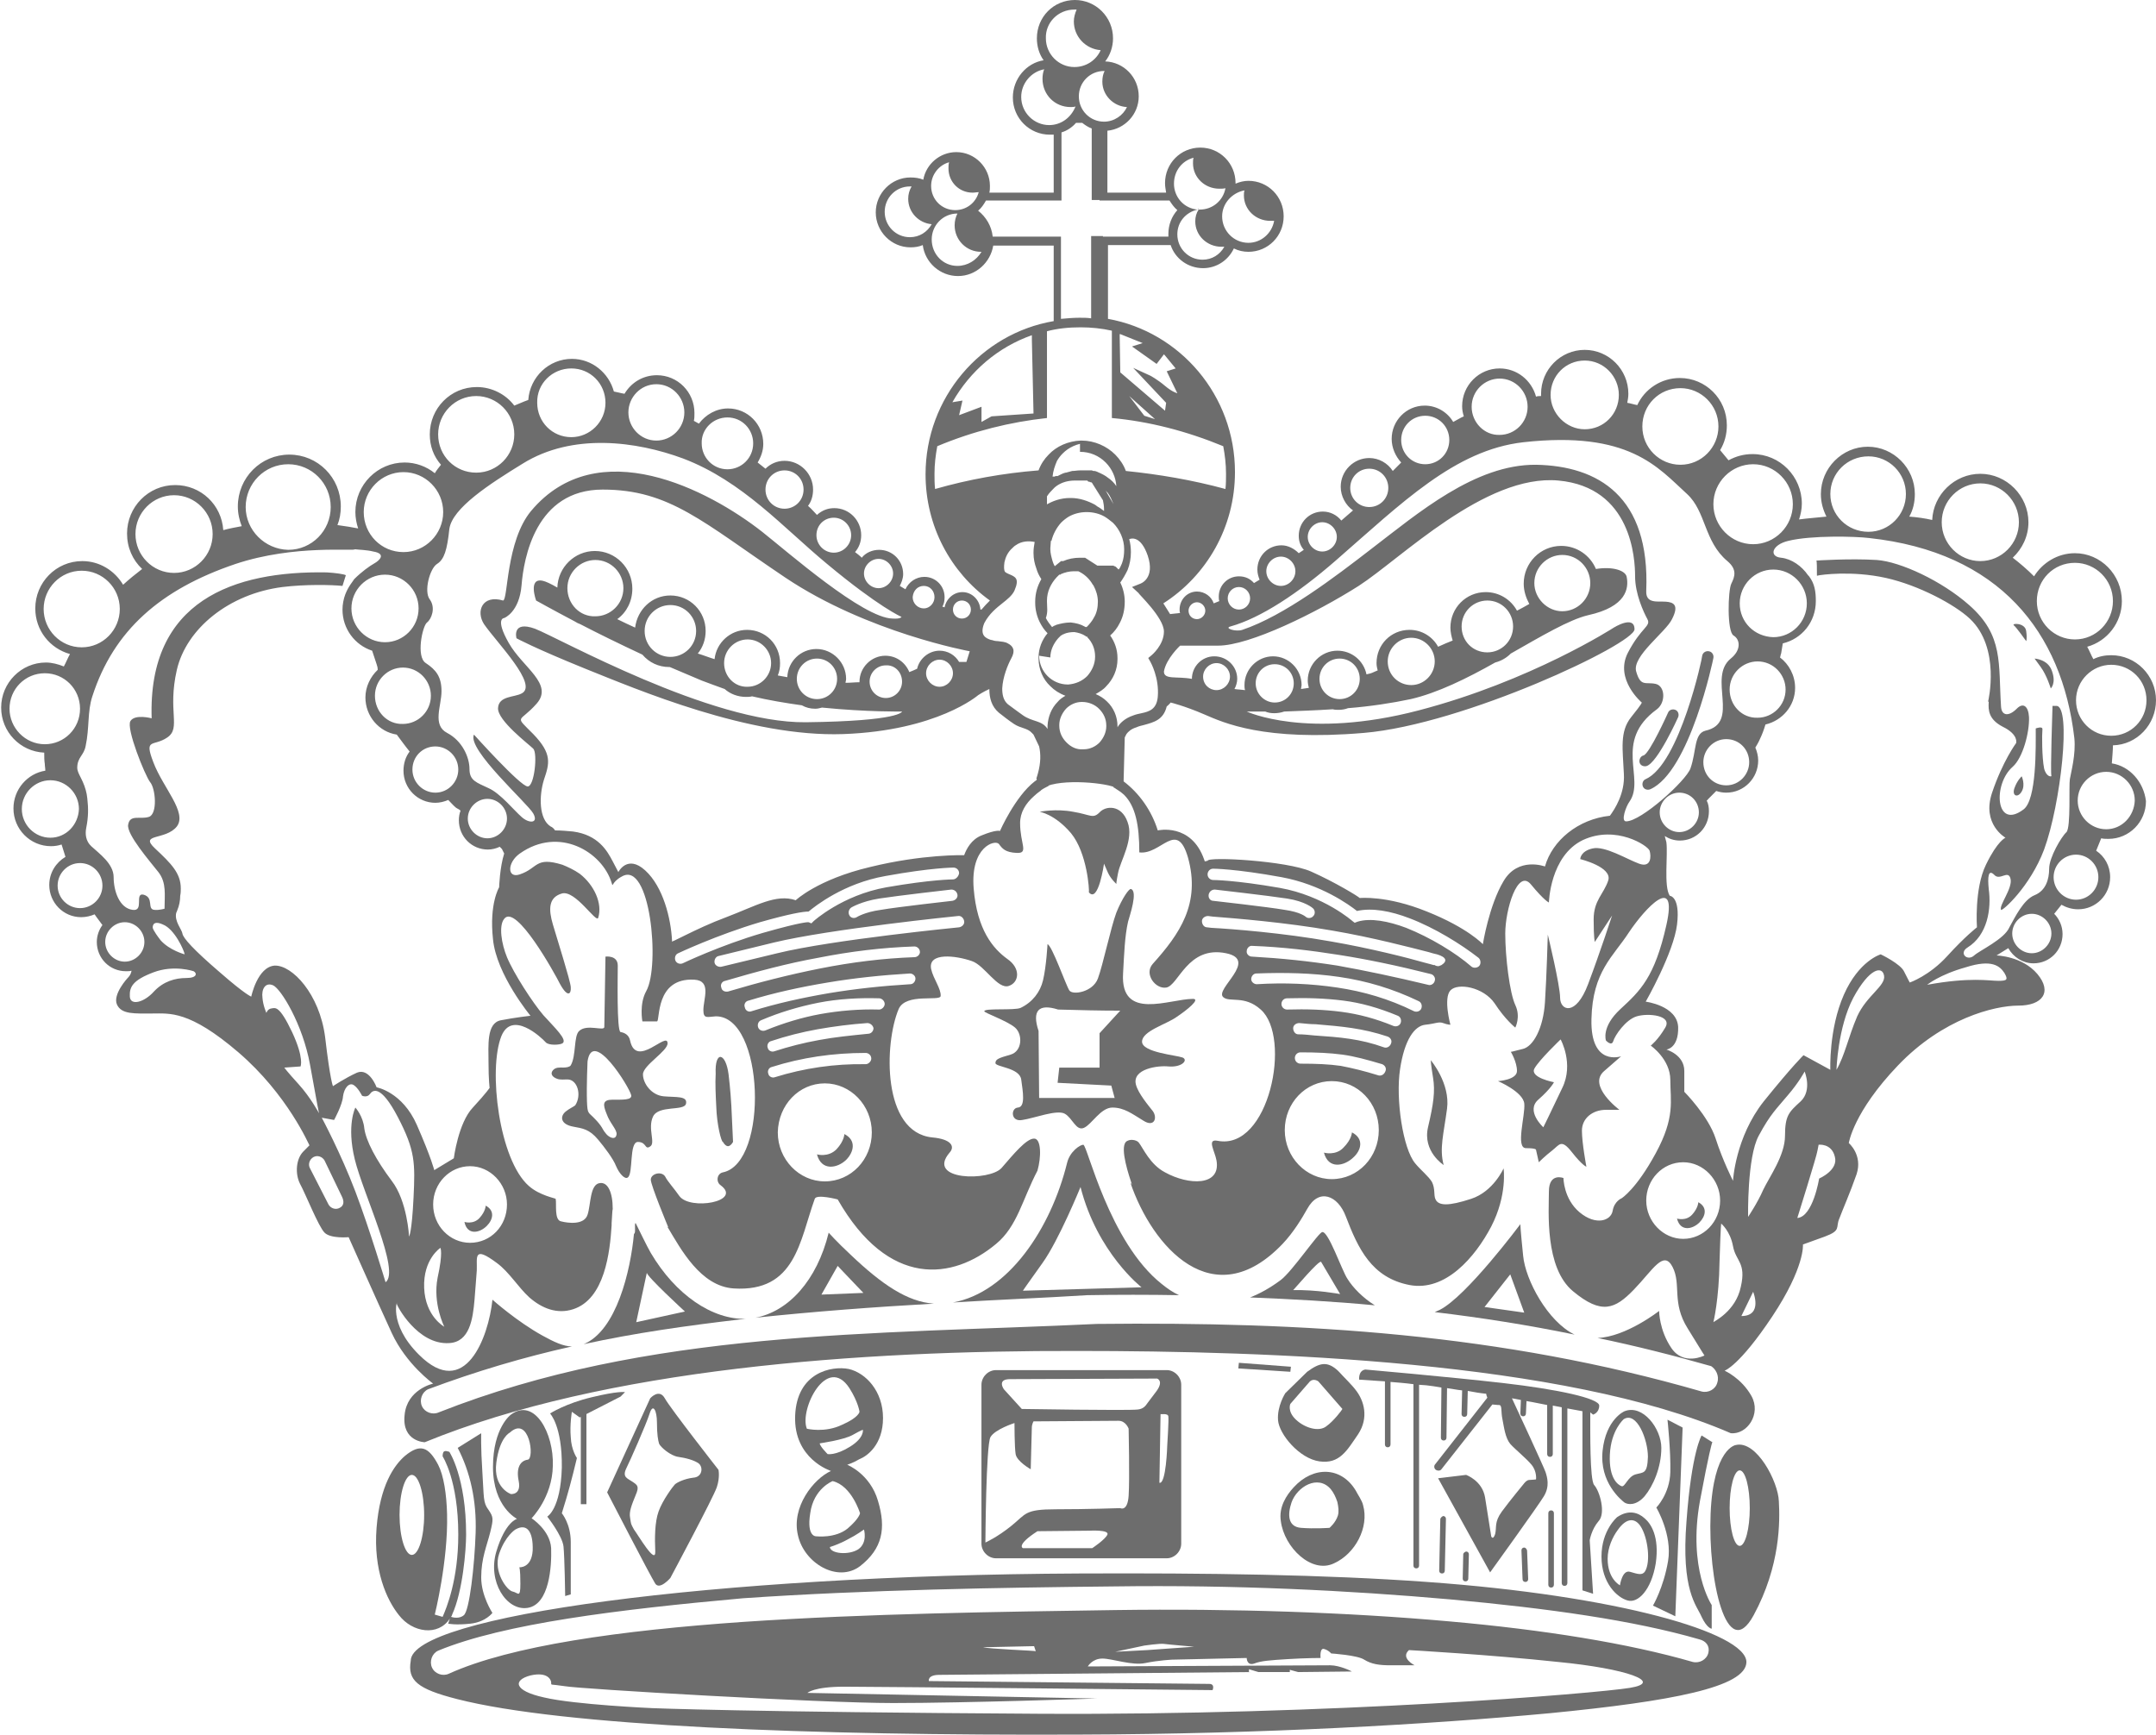 <svg width="41" height="33" viewBox="0 0 41 33" fill="none" xmlns="http://www.w3.org/2000/svg">
<g clip-path="url(#clip0)">
<path d="M27.124 30.085C25.198 29.946 22.963 29.914 20.527 29.925C13.525 29.957 7.811 30.739 7.811 31.585C7.747 31.96 7.938 32.121 8.694 32.314C10.705 32.828 15.44 33.011 20.527 32.989C24.027 32.978 27.177 32.796 29.476 32.582C31.774 32.357 33.211 32.089 33.211 31.607C33.2 31.05 30.753 30.343 27.124 30.085ZM30.997 32.1C30.348 32.207 25.336 32.625 19.761 32.593C14.185 32.56 12.408 32.486 12.408 32.486C12.408 32.486 10.928 32.421 10.343 32.282C9.758 32.153 9.758 31.95 10.088 31.864C10.418 31.789 10.482 31.95 10.482 32.003C10.482 32.057 10.46 32.025 10.737 32.068C11.014 32.121 15.6 32.389 16.983 32.389C18.366 32.389 20.857 32.303 20.857 32.303L15.355 32.196C15.355 32.196 15.472 32.078 16.057 32.078C16.643 32.078 23.059 32.143 23.059 32.143C23.059 32.143 23.112 32.025 22.995 32.025C22.878 32.025 17.664 31.971 17.664 31.971C17.664 31.971 17.632 31.853 17.866 31.853C18.026 31.853 21.484 31.821 23.751 31.8V31.746L23.932 31.8H24.528V31.757L24.687 31.8L25.709 31.789C25.709 31.789 25.485 31.671 25.294 31.671C25.102 31.671 20.686 31.693 20.686 31.693C20.686 31.693 20.771 31.543 20.963 31.543C21.154 31.543 21.527 31.682 21.782 31.628C22.038 31.575 22.293 31.564 22.293 31.564L23.708 31.532C23.708 31.532 23.708 31.682 23.847 31.639C23.985 31.585 24.155 31.575 24.496 31.553C24.836 31.532 25.113 31.532 25.113 31.532C25.113 31.532 25.092 31.339 25.177 31.36C25.262 31.382 25.315 31.446 25.315 31.446C25.315 31.446 25.815 31.478 25.943 31.564C26.081 31.65 26.23 31.671 26.443 31.671C26.645 31.671 26.901 31.671 26.901 31.671C26.901 31.671 26.624 31.532 26.794 31.382C26.794 31.382 28.326 31.468 29.625 31.607C30.944 31.735 31.646 31.993 30.997 32.1ZM18.696 31.328L19.665 31.307L19.697 31.403C19.697 31.393 18.803 31.36 18.696 31.328ZM21.208 31.414L21.761 31.296C21.761 31.296 22.059 31.253 22.133 31.264C22.208 31.275 22.708 31.318 22.708 31.318L21.814 31.382L21.208 31.414ZM32.487 31.436C32.455 31.564 32.317 31.639 32.189 31.607C30.965 31.253 29.369 30.996 27.55 30.835C25.634 30.664 23.464 30.589 21.197 30.621C19.058 30.653 16.483 30.686 14.131 30.846C11.812 31.007 9.715 31.296 8.534 31.832C8.417 31.886 8.268 31.832 8.215 31.714C8.162 31.596 8.215 31.446 8.332 31.393C9.577 30.878 11.758 30.61 14.131 30.396C16.472 30.235 19.037 30.193 21.186 30.171C23.464 30.139 25.645 30.246 27.582 30.418C29.444 30.589 31.061 30.814 32.317 31.178C32.445 31.21 32.519 31.307 32.487 31.436Z" fill="#6D6D6D"/>
<path d="M40.16 14.518C40.17 14.379 40.181 14.261 40.181 14.175C40.639 14.164 41 13.779 41 13.318C41 12.846 40.617 12.461 40.149 12.461C40.032 12.461 39.915 12.482 39.809 12.536C39.766 12.461 39.734 12.375 39.692 12.3C40.075 12.193 40.351 11.839 40.351 11.432C40.351 10.929 39.947 10.521 39.458 10.521C39.128 10.521 38.84 10.704 38.681 10.961C38.553 10.832 38.415 10.714 38.276 10.607C38.457 10.436 38.574 10.2 38.574 9.932C38.574 9.429 38.159 9.011 37.659 9.011C37.17 9.011 36.765 9.407 36.744 9.889C36.606 9.857 36.457 9.836 36.308 9.825C36.382 9.696 36.414 9.546 36.414 9.396C36.414 8.904 36.01 8.496 35.52 8.496C35.031 8.496 34.627 8.904 34.627 9.396C34.627 9.557 34.669 9.696 34.733 9.825C34.541 9.846 34.371 9.857 34.212 9.879C34.243 9.782 34.265 9.686 34.265 9.579C34.265 9.064 33.85 8.636 33.328 8.636C33.158 8.636 33.009 8.679 32.871 8.754C32.818 8.689 32.764 8.625 32.711 8.561C32.796 8.421 32.839 8.261 32.839 8.089C32.839 7.586 32.434 7.189 31.945 7.189C31.583 7.189 31.274 7.404 31.136 7.704C31.072 7.693 31.009 7.671 30.945 7.661C30.955 7.607 30.966 7.554 30.966 7.489C30.966 7.029 30.593 6.654 30.136 6.654C29.678 6.654 29.306 7.029 29.306 7.489C29.306 7.5 29.306 7.511 29.306 7.532C29.274 7.532 29.242 7.532 29.21 7.543C29.125 7.232 28.848 7.007 28.518 7.007C28.125 7.007 27.805 7.329 27.805 7.725C27.805 7.789 27.816 7.854 27.837 7.918C27.763 7.95 27.699 7.993 27.635 8.025C27.529 7.843 27.327 7.714 27.093 7.714C26.741 7.714 26.465 8.004 26.465 8.346C26.465 8.518 26.539 8.679 26.646 8.796C26.593 8.85 26.539 8.904 26.486 8.957C26.39 8.807 26.22 8.711 26.039 8.711C25.741 8.711 25.496 8.957 25.496 9.257C25.496 9.439 25.592 9.611 25.73 9.707C25.656 9.771 25.582 9.836 25.507 9.9C25.422 9.793 25.294 9.729 25.156 9.729C24.901 9.729 24.698 9.932 24.698 10.189C24.698 10.296 24.73 10.382 24.794 10.457C24.762 10.479 24.73 10.5 24.698 10.521C24.613 10.436 24.496 10.371 24.369 10.371C24.113 10.371 23.911 10.575 23.911 10.832C23.911 10.907 23.932 10.971 23.953 11.025C23.922 11.046 23.879 11.068 23.847 11.089C23.773 11.004 23.677 10.961 23.56 10.961C23.347 10.961 23.177 11.132 23.177 11.346C23.177 11.379 23.177 11.4 23.187 11.432C23.155 11.443 23.113 11.464 23.081 11.475C23.038 11.346 22.911 11.25 22.762 11.25C22.581 11.25 22.432 11.4 22.432 11.593C22.432 11.614 22.432 11.636 22.442 11.657C22.379 11.668 22.325 11.668 22.251 11.679C22.208 11.614 22.166 11.539 22.123 11.475C22.943 10.95 23.485 10.029 23.485 8.979C23.485 7.521 22.442 6.311 21.07 6.064V4.661H22.262C22.347 4.918 22.591 5.1 22.879 5.1C23.134 5.1 23.358 4.95 23.464 4.725C23.549 4.768 23.645 4.789 23.741 4.789C24.113 4.789 24.411 4.489 24.411 4.114C24.411 3.739 24.113 3.439 23.741 3.439C23.655 3.439 23.57 3.461 23.496 3.493C23.496 3.493 23.496 3.493 23.496 3.482C23.496 3.107 23.198 2.807 22.826 2.807C22.453 2.807 22.155 3.107 22.155 3.482C22.155 3.546 22.166 3.6 22.176 3.664H21.059V2.486C21.389 2.454 21.655 2.175 21.655 1.832C21.655 1.468 21.368 1.179 21.017 1.168C21.112 1.05 21.166 0.889 21.166 0.729C21.166 0.321 20.836 0 20.442 0C20.038 0 19.718 0.321 19.718 0.729C19.718 0.879 19.761 1.029 19.846 1.146C19.516 1.2 19.261 1.5 19.261 1.854C19.261 2.25 19.58 2.561 19.963 2.561C19.984 2.561 20.016 2.561 20.038 2.561V3.664H18.814C18.825 3.621 18.825 3.579 18.825 3.536C18.825 3.182 18.537 2.893 18.186 2.893C17.877 2.893 17.611 3.118 17.558 3.418C17.484 3.386 17.399 3.375 17.313 3.375C16.952 3.375 16.654 3.675 16.654 4.039C16.654 4.404 16.952 4.704 17.313 4.704C17.399 4.704 17.473 4.693 17.548 4.661C17.59 4.993 17.877 5.25 18.218 5.25C18.558 5.25 18.835 4.993 18.888 4.671H20.038V6.107C18.654 6.343 17.601 7.564 17.601 9.021C17.601 10.007 18.08 10.886 18.825 11.421C18.771 11.475 18.718 11.529 18.665 11.593C18.654 11.593 18.654 11.593 18.644 11.593C18.633 11.411 18.484 11.261 18.303 11.261C18.133 11.261 17.994 11.389 17.963 11.55C17.952 11.55 17.941 11.539 17.92 11.539C17.952 11.486 17.963 11.421 17.963 11.357C17.963 11.143 17.792 10.971 17.579 10.971C17.42 10.971 17.282 11.068 17.218 11.207C17.186 11.186 17.143 11.164 17.111 11.143C17.143 11.079 17.175 11.004 17.175 10.918C17.175 10.661 16.973 10.457 16.718 10.457C16.59 10.457 16.462 10.511 16.388 10.607C16.345 10.564 16.302 10.532 16.26 10.5C16.334 10.414 16.377 10.307 16.377 10.179C16.377 9.9 16.154 9.664 15.866 9.664C15.739 9.664 15.632 9.707 15.536 9.793C15.483 9.739 15.43 9.675 15.366 9.621C15.43 9.536 15.462 9.429 15.462 9.311C15.462 9.011 15.217 8.764 14.919 8.764C14.781 8.764 14.653 8.818 14.557 8.914C14.504 8.871 14.462 8.839 14.408 8.796C14.472 8.689 14.515 8.571 14.515 8.443C14.515 8.068 14.217 7.768 13.845 7.768C13.621 7.768 13.419 7.886 13.291 8.057C13.259 8.036 13.227 8.025 13.195 8.004C13.206 7.961 13.206 7.907 13.206 7.854C13.206 7.457 12.887 7.136 12.493 7.136C12.227 7.136 12.004 7.275 11.876 7.489C11.812 7.479 11.738 7.457 11.674 7.446C11.578 7.093 11.259 6.825 10.876 6.825C10.439 6.825 10.078 7.168 10.046 7.607C9.95 7.639 9.865 7.682 9.78 7.714C9.62 7.5 9.354 7.361 9.067 7.361C8.566 7.361 8.173 7.768 8.173 8.261C8.173 8.486 8.247 8.679 8.386 8.839C8.343 8.893 8.3 8.946 8.269 9C8.109 8.871 7.907 8.796 7.694 8.796C7.183 8.796 6.758 9.214 6.758 9.739C6.758 9.846 6.779 9.954 6.811 10.05C6.704 10.029 6.577 10.007 6.417 9.986C6.46 9.879 6.481 9.761 6.481 9.632C6.481 9.086 6.045 8.646 5.502 8.646C4.959 8.646 4.523 9.086 4.523 9.632C4.523 9.771 4.555 9.9 4.597 10.007C4.48 10.029 4.363 10.05 4.246 10.082C4.214 9.6 3.821 9.225 3.331 9.225C2.82 9.225 2.416 9.643 2.416 10.146C2.416 10.414 2.522 10.65 2.703 10.821C2.576 10.918 2.459 11.014 2.341 11.121C2.182 10.854 1.895 10.671 1.565 10.671C1.065 10.671 0.671 11.079 0.671 11.571C0.671 11.989 0.948 12.332 1.331 12.439C1.288 12.514 1.256 12.6 1.214 12.675C1.107 12.632 0.99 12.6 0.873 12.6C0.405 12.6 0.022 12.986 0.022 13.457C0.022 13.918 0.384 14.293 0.841 14.314C0.841 14.389 0.841 14.464 0.852 14.529C0.852 14.571 0.862 14.614 0.862 14.657C0.522 14.711 0.256 15.011 0.256 15.375C0.256 15.771 0.575 16.093 0.969 16.093C1.043 16.093 1.107 16.082 1.171 16.061C1.192 16.136 1.224 16.221 1.245 16.296C1.065 16.404 0.937 16.596 0.937 16.832C0.937 17.164 1.203 17.443 1.543 17.443C1.639 17.443 1.724 17.421 1.799 17.389C1.841 17.454 1.895 17.518 1.948 17.593C1.884 17.679 1.841 17.796 1.841 17.914C1.841 18.225 2.086 18.471 2.395 18.471C2.437 18.471 2.469 18.471 2.501 18.461C2.49 18.546 2.427 18.6 2.427 18.6C2.427 18.6 2.139 18.911 2.224 19.104C2.31 19.296 2.565 19.275 2.895 19.275C3.225 19.275 3.597 19.211 4.534 20.014C5.47 20.818 5.874 21.771 5.885 21.782C5.885 21.782 5.864 21.804 5.768 21.9C5.63 22.039 5.608 22.318 5.704 22.511C5.81 22.704 6.055 23.325 6.172 23.443C6.289 23.561 6.63 23.529 6.63 23.529C6.63 23.529 7.173 24.75 7.449 25.35C7.726 25.95 8.237 26.314 8.237 26.314C8.237 26.314 7.737 26.421 7.694 26.914C7.641 27.418 8.077 27.429 8.077 27.429C11.503 26.025 16.356 25.682 20.495 25.693C24.092 25.693 29.732 25.875 32.913 27.257C33.222 27.289 33.498 26.893 33.307 26.55C33.115 26.207 32.796 26.068 32.796 26.068C32.796 26.068 33.073 25.982 33.701 25.039C34.328 24.096 34.286 23.668 34.286 23.668C34.286 23.668 34.371 23.636 34.701 23.518C35.02 23.4 34.903 23.346 34.978 23.175C35.041 23.004 35.18 22.693 35.307 22.329C35.425 21.964 35.158 21.739 35.158 21.739C35.158 21.739 35.244 21.15 36.095 20.261C36.946 19.371 37.925 19.125 38.383 19.125C38.84 19.125 39.032 18.868 38.745 18.525C38.457 18.182 37.968 18.171 37.968 18.171L38.191 18.032C38.287 18.204 38.468 18.321 38.67 18.321C38.979 18.321 39.223 18.075 39.223 17.764C39.223 17.614 39.16 17.475 39.064 17.379C39.106 17.325 39.149 17.271 39.202 17.207C39.298 17.261 39.404 17.293 39.521 17.293C39.851 17.293 40.128 17.025 40.128 16.682C40.128 16.468 40.022 16.286 39.862 16.179C39.894 16.104 39.926 16.018 39.958 15.943C40 15.954 40.053 15.954 40.096 15.954C40.49 15.954 40.809 15.632 40.809 15.236C40.766 14.871 40.5 14.571 40.16 14.518ZM40.149 12.643C40.522 12.643 40.819 12.943 40.819 13.318C40.819 13.693 40.522 13.993 40.149 13.993C39.777 13.993 39.479 13.693 39.479 13.318C39.479 12.943 39.787 12.643 40.149 12.643ZM39.458 10.704C39.851 10.704 40.181 11.025 40.181 11.432C40.181 11.829 39.862 12.161 39.458 12.161C39.064 12.161 38.734 11.839 38.734 11.432C38.734 11.025 39.053 10.704 39.458 10.704ZM37.659 9.193C38.063 9.193 38.393 9.525 38.393 9.932C38.393 10.339 38.063 10.671 37.659 10.671C37.255 10.671 36.925 10.339 36.925 9.932C36.925 9.525 37.255 9.193 37.659 9.193ZM34.807 9.396C34.807 9 35.127 8.679 35.531 8.679C35.925 8.679 36.244 9 36.244 9.396C36.244 9.793 35.925 10.114 35.531 10.114C35.127 10.114 34.807 9.793 34.807 9.396ZM33.264 14.496C33.264 14.732 33.073 14.936 32.828 14.936C32.583 14.936 32.392 14.743 32.392 14.496C32.392 14.261 32.583 14.057 32.828 14.057C33.073 14.057 33.264 14.25 33.264 14.496ZM32.307 15.45C32.307 15.654 32.136 15.825 31.934 15.825C31.732 15.825 31.562 15.654 31.562 15.45C31.562 15.246 31.732 15.075 31.934 15.075C32.147 15.075 32.307 15.246 32.307 15.45ZM31.509 13.489C31.679 13.361 31.668 13.05 31.487 13.007C31.296 12.964 31.2 13.071 31.115 12.771C31.03 12.482 31.679 12.021 31.796 11.775C31.934 11.507 31.828 11.454 31.679 11.443C31.519 11.432 31.296 11.486 31.306 11.239C31.381 9.439 30.391 8.861 29.21 8.839C28.05 8.829 26.965 9.761 26.082 10.436C25.39 10.971 24.422 11.711 23.624 11.979C23.496 12.021 23.272 11.946 23.4 11.914C23.975 11.754 24.688 11.282 25.401 10.661C26.667 9.557 27.667 8.561 28.965 8.411C30.987 8.186 31.53 8.893 32.083 9.396C32.445 9.729 32.403 10.296 32.849 10.671C33.041 10.832 32.988 10.971 32.924 11.1C32.86 11.229 32.839 12.011 32.966 12.086C33.094 12.161 33.115 12.364 32.913 12.525C32.466 12.889 33.105 13.746 32.434 13.896C32.211 13.95 32.264 14.282 32.147 14.614C32.062 14.85 31.211 15.621 30.923 15.621C30.817 15.621 30.923 15.332 30.987 15.246C31.296 14.807 30.668 14.1 31.509 13.489ZM32.892 13.114C32.892 12.814 33.137 12.579 33.424 12.579C33.722 12.579 33.956 12.825 33.956 13.114C33.956 13.414 33.711 13.65 33.424 13.65C33.126 13.661 32.892 13.414 32.892 13.114ZM33.084 11.475C33.084 11.121 33.371 10.832 33.722 10.832C34.073 10.832 34.36 11.121 34.36 11.475C34.36 11.829 34.073 12.118 33.722 12.118C33.36 12.107 33.084 11.829 33.084 11.475ZM33.339 8.829C33.754 8.829 34.094 9.171 34.094 9.589C34.094 10.007 33.754 10.35 33.339 10.35C32.924 10.35 32.583 10.007 32.583 9.589C32.583 9.171 32.924 8.829 33.339 8.829ZM31.956 7.382C32.349 7.382 32.679 7.704 32.679 8.111C32.679 8.507 32.36 8.839 31.956 8.839C31.562 8.839 31.232 8.518 31.232 8.111C31.232 7.704 31.551 7.382 31.956 7.382ZM29.487 7.511C29.487 7.146 29.774 6.857 30.136 6.857C30.498 6.857 30.785 7.157 30.785 7.511C30.785 7.875 30.498 8.164 30.136 8.164C29.785 8.164 29.487 7.864 29.487 7.511ZM27.986 7.736C27.986 7.436 28.231 7.2 28.518 7.2C28.816 7.2 29.05 7.446 29.05 7.736C29.05 8.036 28.806 8.271 28.518 8.271C28.231 8.282 27.986 8.036 27.986 7.736ZM26.646 8.368C26.646 8.111 26.848 7.907 27.103 7.907C27.359 7.907 27.561 8.111 27.561 8.368C27.561 8.625 27.359 8.829 27.103 8.829C26.848 8.829 26.646 8.625 26.646 8.368ZM25.677 9.279C25.677 9.075 25.837 8.914 26.039 8.914C26.241 8.914 26.401 9.075 26.401 9.279C26.401 9.482 26.241 9.643 26.039 9.643C25.837 9.643 25.677 9.482 25.677 9.279ZM24.869 10.211C24.869 10.061 24.996 9.932 25.145 9.932C25.294 9.932 25.422 10.061 25.422 10.211C25.422 10.361 25.294 10.489 25.145 10.489C24.996 10.489 24.869 10.361 24.869 10.211ZM24.081 10.864C24.081 10.714 24.209 10.586 24.358 10.586C24.507 10.586 24.634 10.714 24.634 10.864C24.634 11.014 24.507 11.143 24.358 11.143C24.209 11.143 24.081 11.014 24.081 10.864ZM23.347 11.379C23.347 11.261 23.443 11.164 23.56 11.164C23.677 11.164 23.773 11.261 23.773 11.379C23.773 11.496 23.677 11.593 23.56 11.593C23.443 11.593 23.347 11.496 23.347 11.379ZM22.602 11.614C22.602 11.529 22.677 11.454 22.762 11.454C22.847 11.454 22.921 11.529 22.921 11.614C22.921 11.7 22.847 11.775 22.762 11.775C22.677 11.775 22.602 11.711 22.602 11.614ZM22.442 12.279C22.442 12.279 22.57 12.279 23.166 12.279C23.762 12.279 25.028 11.657 25.837 11.143C26.635 10.629 28.242 9.011 29.636 9.139C31.03 9.268 31.094 10.629 31.094 10.961C31.094 11.293 31.253 11.636 31.328 11.775C31.402 11.914 31.211 11.925 30.955 12.418C30.7 12.921 31.221 13.361 31.221 13.361C31.221 13.361 31.243 13.361 31.019 13.639C30.796 13.918 30.86 14.25 30.881 14.721C30.902 15.086 30.71 15.386 30.615 15.514C30.008 15.579 29.519 15.986 29.38 16.479C29.38 16.479 28.87 16.286 28.593 16.757C28.316 17.218 28.199 17.957 28.199 17.957C28.199 17.957 27.912 17.646 27.135 17.336C26.369 17.025 25.858 17.079 25.858 17.079C25.826 17.046 25.39 16.779 24.932 16.575C24.475 16.371 22.964 16.286 22.964 16.371L22.911 16.382L22.9 16.35C22.655 15.643 22.017 15.793 22.017 15.793C21.9 15.418 21.666 15.086 21.368 14.861V14.829L21.389 14.025C21.4 14.004 21.41 13.982 21.421 13.961C21.453 13.918 21.506 13.864 21.612 13.832C21.655 13.811 21.708 13.8 21.751 13.789C21.942 13.736 22.123 13.693 22.187 13.436C22.24 13.393 22.262 13.361 22.262 13.361C22.262 13.361 22.528 13.425 22.9 13.586C23.272 13.746 24.028 14.1 25.933 13.939C27.837 13.779 31.083 12.246 31.083 11.968C31.083 11.689 30.689 11.936 30.689 11.936C30.689 11.936 29.114 12.954 26.976 13.511C24.847 14.068 23.709 13.532 23.709 13.532C23.709 13.532 23.836 13.532 24.06 13.532C24.113 13.554 24.166 13.564 24.23 13.564C24.294 13.564 24.358 13.554 24.422 13.532C24.688 13.521 25.018 13.511 25.347 13.489C25.379 13.5 25.422 13.5 25.454 13.5C25.518 13.5 25.582 13.489 25.635 13.468C26.05 13.436 26.475 13.371 26.827 13.296C27.337 13.179 27.901 12.9 28.433 12.6C28.55 12.568 28.646 12.514 28.731 12.429C29.317 12.096 29.838 11.786 30.2 11.7C30.934 11.539 30.977 11.186 30.934 10.971C30.913 10.854 30.679 10.768 30.349 10.821C30.242 10.564 29.987 10.382 29.689 10.382C29.295 10.382 28.976 10.704 28.976 11.1C28.976 11.239 29.019 11.368 29.082 11.486C29.008 11.529 28.933 11.571 28.848 11.614C28.731 11.4 28.508 11.261 28.253 11.261C27.88 11.261 27.582 11.561 27.582 11.936C27.582 12.021 27.603 12.107 27.625 12.182C27.54 12.214 27.444 12.257 27.348 12.3C27.242 12.107 27.039 11.979 26.805 11.979C26.454 11.979 26.177 12.257 26.177 12.611C26.177 12.664 26.188 12.707 26.199 12.75C26.177 12.761 26.145 12.771 26.124 12.782C26.082 12.804 26.039 12.814 25.986 12.825C25.933 12.568 25.709 12.375 25.433 12.375C25.124 12.375 24.869 12.632 24.869 12.943C24.869 12.996 24.879 13.039 24.89 13.082C24.837 13.093 24.794 13.093 24.741 13.104C24.741 13.082 24.752 13.05 24.752 13.029C24.752 12.729 24.507 12.482 24.209 12.482C23.911 12.482 23.666 12.729 23.666 13.029C23.666 13.061 23.666 13.093 23.677 13.125C23.602 13.114 23.538 13.114 23.475 13.104C23.506 13.05 23.528 12.975 23.528 12.911C23.528 12.675 23.336 12.482 23.091 12.482C22.857 12.482 22.666 12.675 22.666 12.911C22.379 12.857 22.134 12.932 22.134 12.771C22.176 12.525 22.442 12.279 22.442 12.279ZM26.22 20.454C25.943 20.368 25.72 20.314 25.496 20.271C25.273 20.239 25.028 20.229 24.73 20.229C24.677 20.229 24.624 20.186 24.624 20.121C24.624 20.068 24.666 20.014 24.73 20.014C25.039 20.014 25.284 20.025 25.528 20.057C25.762 20.089 25.997 20.154 26.284 20.239C26.337 20.261 26.369 20.314 26.348 20.368C26.326 20.432 26.273 20.464 26.22 20.454ZM26.22 21.493C26.22 22.007 25.826 22.425 25.326 22.425C24.837 22.425 24.432 22.007 24.432 21.493C24.432 20.979 24.826 20.561 25.326 20.561C25.826 20.561 26.22 20.979 26.22 21.493ZM26.316 19.918C25.869 19.757 25.475 19.725 24.996 19.693C24.89 19.682 24.784 19.671 24.688 19.671C24.634 19.671 24.592 19.618 24.592 19.554C24.592 19.5 24.645 19.457 24.709 19.457C24.826 19.468 24.922 19.479 25.018 19.479C25.518 19.521 25.911 19.554 26.39 19.714C26.444 19.736 26.475 19.789 26.454 19.843C26.433 19.907 26.369 19.939 26.316 19.918ZM25.507 19.243C25.177 19.2 24.847 19.189 24.475 19.2C24.422 19.2 24.369 19.157 24.369 19.093C24.369 19.039 24.411 18.986 24.475 18.986C24.858 18.975 25.198 18.986 25.539 19.029C25.88 19.071 26.22 19.168 26.582 19.318C26.635 19.339 26.656 19.404 26.635 19.457C26.614 19.511 26.55 19.532 26.497 19.511C26.156 19.371 25.837 19.286 25.507 19.243ZM25.433 18.782C24.932 18.707 24.422 18.686 23.9 18.718C23.847 18.718 23.794 18.675 23.794 18.621C23.794 18.568 23.836 18.514 23.89 18.514C24.422 18.493 24.954 18.504 25.465 18.579C25.986 18.654 26.486 18.804 26.976 19.039C27.029 19.061 27.05 19.125 27.029 19.179C27.008 19.232 26.944 19.254 26.89 19.232C26.412 18.996 25.933 18.857 25.433 18.782ZM25.433 18.364C24.89 18.279 24.369 18.225 23.805 18.193C23.751 18.193 23.698 18.139 23.709 18.086C23.709 18.032 23.762 17.979 23.815 17.989C24.39 18.011 24.922 18.075 25.465 18.161C26.007 18.246 26.571 18.364 27.21 18.525C27.263 18.536 27.305 18.6 27.284 18.654C27.273 18.707 27.21 18.75 27.156 18.729C26.529 18.579 25.975 18.461 25.433 18.364ZM27.284 18.354C27.273 18.354 27.273 18.354 27.263 18.354C27.231 18.343 27.178 18.332 27.103 18.311C26.763 18.214 26.05 18.032 25.305 17.904C24.4 17.743 23.443 17.668 23.038 17.646L22.953 17.636C22.9 17.636 22.857 17.582 22.857 17.518C22.857 17.464 22.911 17.421 22.974 17.421L23.06 17.432C23.464 17.464 24.432 17.539 25.347 17.7C26.103 17.829 26.827 18.021 27.167 18.107C27.231 18.129 27.284 18.139 27.327 18.15C27.508 18.204 27.529 18.279 27.412 18.354L27.359 18.375C27.316 18.375 27.295 18.364 27.284 18.354ZM22.985 17.014C22.996 16.961 23.038 16.918 23.102 16.918C23.102 16.918 24.134 17.036 24.475 17.089C24.826 17.143 24.964 17.271 24.964 17.271C25.007 17.304 25.018 17.379 24.975 17.421C24.943 17.464 24.869 17.475 24.826 17.432C24.826 17.432 24.73 17.346 24.432 17.304C24.124 17.25 23.07 17.132 23.07 17.132C23.017 17.132 22.974 17.079 22.985 17.014ZM26.741 17.646C26.401 17.518 26.06 17.454 25.816 17.529L25.762 17.55L25.72 17.518C25.72 17.518 25.177 17.036 24.337 16.886C23.475 16.736 23.07 16.736 23.07 16.736C23.017 16.736 22.964 16.693 22.964 16.629C22.964 16.575 23.006 16.521 23.07 16.521C23.07 16.521 23.485 16.521 24.369 16.682C25.124 16.821 25.656 17.207 25.805 17.325C26.092 17.261 26.444 17.325 26.805 17.464C27.284 17.646 27.784 17.957 28.114 18.214C28.157 18.246 28.167 18.321 28.135 18.364C28.104 18.407 28.029 18.418 27.986 18.386C27.678 18.118 27.199 17.829 26.741 17.646ZM22.879 12.868C22.879 12.729 22.996 12.611 23.134 12.611C23.272 12.611 23.39 12.729 23.39 12.868C23.39 13.007 23.272 13.125 23.134 13.125C22.996 13.125 22.879 13.018 22.879 12.868ZM23.879 12.996C23.879 12.793 24.039 12.632 24.241 12.632C24.443 12.632 24.603 12.793 24.603 12.996C24.603 13.2 24.443 13.361 24.241 13.361C24.049 13.361 23.879 13.2 23.879 12.996ZM25.092 12.911C25.092 12.696 25.262 12.525 25.475 12.525C25.688 12.525 25.858 12.696 25.858 12.911C25.858 13.125 25.688 13.296 25.475 13.296C25.262 13.296 25.092 13.125 25.092 12.911ZM26.39 12.579C26.39 12.332 26.593 12.129 26.837 12.129C27.082 12.129 27.284 12.332 27.284 12.579C27.284 12.825 27.082 13.029 26.837 13.029C26.593 13.029 26.39 12.836 26.39 12.579ZM27.795 11.914C27.795 11.636 28.018 11.421 28.284 11.421C28.561 11.421 28.774 11.646 28.774 11.914C28.774 12.193 28.55 12.407 28.284 12.407C28.008 12.407 27.795 12.193 27.795 11.914ZM29.178 11.089C29.178 10.789 29.423 10.554 29.71 10.554C30.008 10.554 30.242 10.8 30.242 11.089C30.242 11.389 29.998 11.625 29.71 11.625C29.423 11.625 29.178 11.379 29.178 11.089ZM22.134 12.011C22.134 12.268 21.9 12.461 21.9 12.461L21.836 12.514L21.878 12.589C21.878 12.589 22.049 12.889 22.017 13.254C21.995 13.489 21.857 13.532 21.708 13.564C21.655 13.575 21.602 13.586 21.549 13.607C21.389 13.661 21.293 13.757 21.251 13.832C21.251 13.821 21.251 13.821 21.251 13.821V13.811C21.251 13.629 21.176 13.457 21.049 13.339C20.985 13.275 20.91 13.232 20.836 13.2C20.91 13.157 20.985 13.114 21.038 13.05C21.166 12.921 21.251 12.739 21.251 12.536V12.514C21.251 12.354 21.197 12.204 21.112 12.086C21.187 12.021 21.251 11.936 21.293 11.85C21.357 11.732 21.389 11.593 21.389 11.443C21.389 11.314 21.357 11.186 21.304 11.079C21.357 11.004 21.4 10.929 21.442 10.843C21.485 10.736 21.506 10.618 21.506 10.5C21.506 10.414 21.495 10.329 21.474 10.254C21.527 10.232 21.698 10.2 21.825 10.564C21.974 11.004 21.687 11.1 21.687 11.1L21.527 11.164L21.655 11.282C21.634 11.282 22.134 11.743 22.134 12.011ZM20.282 14.121C20.197 14.036 20.144 13.929 20.144 13.8V13.789C20.144 13.671 20.197 13.564 20.272 13.479C20.346 13.404 20.453 13.35 20.57 13.35H20.58C20.708 13.35 20.825 13.404 20.899 13.479C20.985 13.564 21.038 13.671 21.038 13.8V13.811C21.038 13.929 20.985 14.036 20.91 14.121C20.836 14.196 20.729 14.25 20.612 14.25H20.602C20.474 14.261 20.367 14.207 20.282 14.121ZM20.634 10.607H20.623H20.612H20.602H20.591H20.58H20.57H20.559H20.548H20.538C20.421 10.607 20.314 10.629 20.218 10.671H20.208H20.197H20.186H20.176L20.165 10.682C20.133 10.704 20.101 10.736 20.059 10.768C20.038 10.736 20.027 10.704 20.016 10.671C19.995 10.596 19.974 10.521 19.974 10.446V10.425C19.974 10.382 19.984 10.329 19.984 10.286H19.995C20.027 10.157 20.091 10.039 20.176 9.943C20.218 9.9 20.272 9.857 20.325 9.825C20.421 9.771 20.538 9.739 20.665 9.739C20.793 9.739 20.91 9.771 21.006 9.825C21.059 9.857 21.112 9.9 21.166 9.943C21.293 10.071 21.378 10.254 21.378 10.446C21.378 10.543 21.368 10.629 21.336 10.714C21.314 10.757 21.304 10.8 21.272 10.832L21.261 10.821L21.251 10.811L21.24 10.8L21.229 10.789L21.219 10.779L21.197 10.768H21.187L21.176 10.757H21.166H21.155H21.144H21.134H21.123H21.112H21.102H21.091H21.08H21.07H21.059H21.049H21.038H21.027H21.017H21.006H20.995H20.985H20.974H20.963H20.953H20.942H20.931H20.921H20.91H20.899H20.889H20.878H20.868L20.634 10.607ZM21.027 9.332L21.038 9.343C21.049 9.354 21.049 9.364 21.059 9.364C21.112 9.429 21.144 9.514 21.176 9.589L21.027 9.332ZM19.889 9.782V9.761C19.889 9.696 19.899 9.643 19.91 9.589V9.579V9.568V9.557V9.546V9.536V9.525V9.514V9.504V9.493V9.482V9.471V9.461V9.45V9.439C19.952 9.375 19.995 9.332 20.048 9.279L20.059 9.268C20.07 9.257 20.091 9.246 20.101 9.236C20.197 9.171 20.314 9.139 20.442 9.139H20.453H20.463H20.474H20.485H20.495H20.506H20.516H20.527H20.538H20.548H20.559H20.57H20.58H20.591H20.602H20.612H20.623H20.634H20.644H20.655H20.665H20.676L20.687 9.15L20.697 9.161H20.708H20.719L20.729 9.171H20.74H20.75C20.761 9.182 20.772 9.182 20.772 9.193L20.974 9.514C20.985 9.568 20.995 9.621 20.995 9.686C20.995 9.696 20.995 9.707 20.995 9.718C20.953 9.686 20.91 9.654 20.868 9.632C20.857 9.621 20.836 9.611 20.825 9.6C20.687 9.525 20.527 9.471 20.367 9.471H20.346C20.176 9.471 20.016 9.525 19.878 9.611C19.814 9.654 19.75 9.696 19.697 9.761C19.889 9.846 19.889 9.814 19.889 9.782ZM20.538 8.593C20.729 8.593 20.899 8.668 21.027 8.796C21.144 8.914 21.219 9.075 21.229 9.246C21.187 9.182 21.134 9.129 21.07 9.086C21.017 9.043 20.953 9.011 20.878 8.979C20.868 8.979 20.868 8.968 20.857 8.968H20.846C20.836 8.957 20.814 8.957 20.804 8.957H20.793C20.782 8.957 20.772 8.946 20.761 8.946H20.75H20.74H20.729H20.719H20.708H20.697H20.687H20.676H20.665H20.655H20.644H20.634H20.623H20.612H20.602H20.591H20.58H20.57H20.559H20.548H20.538H20.527H20.538C20.485 8.946 20.442 8.957 20.389 8.957C20.346 8.968 20.314 8.979 20.272 8.989H20.261C20.218 9 20.176 9.021 20.133 9.043L20.112 9.054H20.101H20.091H20.08H20.07L20.059 9.064H20.048H20.038H20.027H20.016C20.027 8.957 20.059 8.861 20.101 8.764C20.133 8.711 20.165 8.668 20.208 8.625C20.325 8.507 20.485 8.432 20.676 8.421H20.538V8.593ZM19.91 11.443V11.421C19.91 11.25 19.984 11.1 20.091 10.982C20.101 10.971 20.112 10.961 20.123 10.95C20.133 10.939 20.133 10.939 20.144 10.929H20.155H20.165L20.176 10.918C20.25 10.886 20.335 10.864 20.421 10.864H20.431H20.442H20.453H20.463H20.474H20.485H20.495H20.506L20.527 10.875L20.548 10.886C20.644 10.939 20.729 11.025 20.782 11.121L20.793 11.132C20.846 11.229 20.878 11.336 20.878 11.443C20.878 11.55 20.857 11.657 20.804 11.743C20.772 11.807 20.719 11.871 20.665 11.925H20.655H20.644L20.623 11.914C20.548 11.871 20.463 11.85 20.367 11.839H20.357H20.346C20.261 11.839 20.165 11.861 20.091 11.882C20.08 11.882 20.08 11.893 20.07 11.893C20.059 11.893 20.048 11.904 20.038 11.904L20.027 11.914L20.006 11.925C19.963 11.871 19.921 11.818 19.889 11.754C19.931 11.636 19.91 11.55 19.91 11.443ZM19.974 12.504C19.974 12.364 20.038 12.236 20.123 12.139C20.133 12.129 20.144 12.118 20.155 12.107C20.165 12.096 20.165 12.096 20.176 12.086C20.186 12.086 20.197 12.075 20.197 12.075C20.208 12.064 20.229 12.064 20.24 12.054C20.293 12.032 20.357 12.021 20.431 12.021C20.506 12.032 20.58 12.054 20.644 12.096L20.655 12.107H20.665H20.676V12.118C20.772 12.214 20.825 12.343 20.825 12.482V12.493C20.825 12.632 20.761 12.761 20.676 12.857C20.58 12.954 20.453 13.007 20.314 13.018H20.304C20.155 13.018 20.016 12.954 19.921 12.857C19.825 12.761 19.761 12.621 19.761 12.471L19.974 12.504ZM21.304 6.354L21.73 6.525L21.527 6.589L21.995 6.921L22.134 6.739L22.155 6.761L22.357 7.007L22.187 7.061L22.389 7.479C22.389 7.479 22.294 7.457 22.155 7.339C22.017 7.221 21.878 7.146 21.878 7.146L21.549 6.996L22.176 7.661L22.155 7.811L21.304 7.082L21.293 6.407V6.354H21.304ZM21.964 7.971L21.761 7.907L21.474 7.532L21.964 7.971ZM23.666 3.621C23.655 3.654 23.655 3.686 23.655 3.718C23.655 3.986 23.879 4.2 24.156 4.2C24.177 4.2 24.209 4.2 24.23 4.2C24.188 4.436 23.985 4.618 23.741 4.618C23.464 4.618 23.241 4.393 23.241 4.114C23.241 3.868 23.432 3.664 23.666 3.621ZM22.698 3C22.687 3.032 22.687 3.064 22.687 3.107C22.687 3.375 22.911 3.589 23.187 3.589C23.23 3.589 23.272 3.589 23.304 3.579C23.262 3.814 23.06 3.986 22.815 3.986C22.804 3.986 22.794 3.986 22.794 3.986C22.751 4.05 22.73 4.125 22.73 4.211C22.73 4.479 22.953 4.693 23.23 4.693C23.251 4.693 23.262 4.693 23.283 4.693C23.198 4.843 23.049 4.939 22.868 4.939C22.602 4.939 22.389 4.725 22.389 4.457C22.389 4.221 22.549 4.039 22.772 3.986C22.517 3.964 22.325 3.75 22.325 3.493C22.325 3.246 22.485 3.054 22.698 3ZM20.995 1.35H21.006C20.974 1.414 20.963 1.479 20.963 1.554C20.963 1.811 21.176 2.025 21.431 2.036C21.357 2.196 21.187 2.314 20.995 2.314C20.729 2.314 20.516 2.1 20.516 1.832C20.516 1.564 20.729 1.35 20.995 1.35ZM20.431 0.182C20.442 0.182 20.463 0.182 20.474 0.182C20.442 0.257 20.421 0.332 20.421 0.407C20.421 0.696 20.644 0.932 20.931 0.954C20.846 1.146 20.655 1.275 20.431 1.275C20.133 1.275 19.889 1.029 19.889 0.729C19.878 0.429 20.123 0.182 20.431 0.182ZM19.952 2.379C19.665 2.379 19.42 2.143 19.42 1.843C19.42 1.586 19.612 1.361 19.857 1.318C19.835 1.371 19.825 1.436 19.825 1.5C19.825 1.8 20.059 2.036 20.357 2.036C20.389 2.036 20.421 2.036 20.453 2.025C20.367 2.239 20.176 2.379 19.952 2.379ZM18.048 3.086C18.037 3.129 18.037 3.161 18.037 3.204C18.037 3.461 18.239 3.664 18.495 3.664C18.537 3.664 18.58 3.654 18.612 3.654C18.558 3.857 18.378 3.996 18.165 3.996C17.909 3.996 17.707 3.793 17.707 3.536C17.707 3.321 17.856 3.139 18.048 3.086ZM17.303 4.511C17.037 4.511 16.824 4.296 16.824 4.029C16.824 3.761 17.037 3.546 17.303 3.546C17.314 3.546 17.324 3.546 17.335 3.546C17.292 3.621 17.271 3.696 17.271 3.782C17.271 4.039 17.473 4.243 17.718 4.264C17.633 4.414 17.484 4.511 17.303 4.511ZM18.207 5.057C17.931 5.057 17.718 4.832 17.718 4.554C17.718 4.286 17.931 4.061 18.207 4.061C18.175 4.125 18.154 4.2 18.154 4.286C18.154 4.564 18.378 4.789 18.654 4.789H18.665C18.569 4.95 18.399 5.057 18.207 5.057ZM18.878 4.5C18.856 4.296 18.75 4.125 18.601 4.007C18.665 3.954 18.707 3.889 18.75 3.814H20.112H20.186V3.739V2.518C20.293 2.486 20.389 2.421 20.463 2.336H20.58C20.634 2.379 20.697 2.421 20.761 2.443V3.804H20.91V3.814H20.985H22.24C22.283 3.879 22.325 3.943 22.389 3.996C22.283 4.114 22.219 4.275 22.219 4.446C22.219 4.468 22.219 4.489 22.219 4.5H20.974V4.489H20.75V6.054C20.676 6.043 20.602 6.043 20.527 6.043C20.41 6.043 20.293 6.054 20.176 6.064V4.586V4.5H20.101H18.878ZM19.623 6.375V6.471L19.654 7.864L18.856 7.918L18.665 8.025V7.736L18.239 7.896L18.303 7.618L18.111 7.65C18.452 7.05 18.984 6.6 19.623 6.375ZM17.782 9.3C17.771 9.204 17.771 9.107 17.771 9.011C17.771 8.829 17.792 8.657 17.824 8.486C18.516 8.196 19.218 8.025 19.91 7.95V6.3C20.112 6.246 20.325 6.225 20.548 6.225C20.75 6.225 20.953 6.246 21.144 6.289V7.95C21.846 8.014 22.559 8.196 23.262 8.486C23.294 8.657 23.315 8.829 23.315 9.011C23.315 9.107 23.315 9.204 23.304 9.3C22.677 9.129 22.038 9.021 21.41 8.957C21.368 8.839 21.293 8.732 21.208 8.646C21.049 8.486 20.814 8.379 20.57 8.379H20.548C20.314 8.389 20.091 8.486 19.942 8.646C19.857 8.732 19.793 8.829 19.75 8.946C19.069 9 18.42 9.118 17.782 9.3ZM19.059 11.475C19.154 11.4 19.25 11.325 19.293 11.229C19.389 11.004 19.314 10.971 19.186 10.918C19.165 10.907 19.133 10.896 19.112 10.875C19.09 10.843 19.09 10.779 19.101 10.693C19.122 10.596 19.165 10.5 19.25 10.425C19.271 10.404 19.293 10.382 19.314 10.371C19.431 10.286 19.569 10.286 19.676 10.307C19.665 10.371 19.654 10.436 19.654 10.5V10.521C19.654 10.629 19.676 10.725 19.708 10.811C19.729 10.886 19.761 10.95 19.803 11.014C19.729 11.143 19.686 11.282 19.686 11.443V11.464C19.686 11.593 19.718 11.721 19.771 11.829C19.814 11.914 19.857 11.979 19.921 12.043C19.814 12.171 19.75 12.332 19.75 12.504V12.525C19.75 12.729 19.835 12.921 19.974 13.05C20.048 13.125 20.144 13.189 20.261 13.232C20.208 13.264 20.155 13.296 20.112 13.35C19.995 13.468 19.931 13.629 19.921 13.8V13.811C19.921 13.832 19.921 13.854 19.921 13.875V13.864C19.814 13.693 19.633 13.736 19.442 13.596C19.357 13.532 19.261 13.468 19.165 13.393C19.08 13.318 19.059 13.211 19.059 13.093C19.069 12.879 19.165 12.643 19.229 12.525C19.314 12.375 19.271 12.289 19.165 12.236C19.112 12.204 19.048 12.204 18.974 12.193C18.931 12.193 18.888 12.182 18.856 12.171H18.846C18.75 12.139 18.622 12.086 18.718 11.85C18.814 11.668 18.952 11.561 19.059 11.475ZM19.676 14.861C19.303 15.15 19.016 15.804 19.016 15.804C19.016 15.804 18.952 15.771 18.665 15.889C18.473 15.964 18.378 16.146 18.335 16.264C18.324 16.264 17.548 16.243 16.547 16.489C15.547 16.725 15.132 17.121 15.132 17.121C14.76 16.993 14.377 17.229 13.812 17.443C13.206 17.668 12.716 17.968 12.78 17.893C12.759 17.464 12.61 16.864 12.27 16.554C11.929 16.243 11.759 16.586 11.759 16.586C11.759 16.586 11.759 16.586 11.652 16.382C11.546 16.179 11.376 15.879 10.897 15.814C10.79 15.804 10.673 15.793 10.556 15.793C10.535 15.761 10.503 15.729 10.471 15.718C10.248 15.579 10.248 15.139 10.344 14.829C10.45 14.518 10.503 14.336 10.141 13.961C9.769 13.586 9.875 13.757 10.205 13.382C10.535 13.007 9.939 12.696 9.673 12.225C9.407 11.754 9.588 11.754 9.588 11.754C9.588 11.754 9.875 11.646 9.918 11.132C9.96 10.618 10.184 9.311 11.461 9.311C12.738 9.311 13.366 9.932 14.93 10.982C16.494 12.032 18.441 12.386 18.441 12.386L18.378 12.589C18.378 12.589 18.324 12.589 18.239 12.589C18.165 12.461 18.026 12.375 17.867 12.375C17.665 12.375 17.484 12.525 17.441 12.718C17.399 12.739 17.345 12.761 17.292 12.782C17.218 12.6 17.047 12.471 16.835 12.471C16.569 12.471 16.345 12.696 16.345 12.964V12.975C16.26 12.975 16.175 12.986 16.079 12.986C16.079 12.964 16.09 12.943 16.09 12.911C16.09 12.6 15.834 12.343 15.526 12.343C15.228 12.343 14.983 12.579 14.972 12.879C14.919 12.868 14.855 12.857 14.791 12.846C14.823 12.771 14.834 12.696 14.834 12.611C14.834 12.257 14.557 11.979 14.206 11.979C13.887 11.979 13.621 12.225 13.589 12.536C13.483 12.504 13.376 12.461 13.27 12.429C13.366 12.311 13.419 12.161 13.419 12C13.419 11.625 13.121 11.325 12.748 11.325C12.397 11.325 12.121 11.593 12.078 11.936C11.961 11.882 11.844 11.829 11.738 11.775C11.918 11.646 12.025 11.432 12.025 11.196C12.025 10.8 11.706 10.479 11.312 10.479C10.929 10.479 10.61 10.789 10.599 11.175C10.471 11.1 10.376 11.057 10.322 11.046C10.035 10.982 10.195 11.421 10.195 11.421C10.195 11.421 10.482 11.582 10.929 11.818C10.961 11.839 11.003 11.861 11.035 11.871C11.365 12.043 11.78 12.246 12.216 12.45C12.344 12.6 12.525 12.686 12.727 12.686H12.738C12.94 12.771 13.142 12.857 13.344 12.943C13.483 12.996 13.632 13.05 13.781 13.104C13.887 13.2 14.036 13.254 14.185 13.254C14.227 13.254 14.259 13.254 14.302 13.243C14.621 13.318 14.941 13.371 15.249 13.414C15.324 13.457 15.409 13.479 15.505 13.479C15.547 13.479 15.59 13.468 15.632 13.457C16.494 13.543 17.154 13.532 17.154 13.532C17.154 13.532 17.133 13.714 15.324 13.736C13.515 13.757 10.62 12.129 10.173 11.957C9.726 11.796 9.822 12.139 9.822 12.139C9.822 12.139 10.152 12.321 11.131 12.718C12.121 13.114 14.249 14.025 16.037 13.961C17.824 13.896 18.601 13.221 18.601 13.221C18.601 13.221 18.697 13.157 18.814 13.104C18.814 13.275 18.856 13.436 18.995 13.554C19.09 13.629 19.186 13.704 19.282 13.768C19.41 13.854 19.537 13.843 19.623 13.939C19.633 13.95 19.644 13.961 19.654 13.971L19.761 14.196C19.793 14.336 19.793 14.507 19.74 14.7C19.729 14.743 19.718 14.775 19.708 14.807C19.729 14.829 19.708 14.839 19.676 14.861ZM15.685 20.604C16.175 20.604 16.579 21.021 16.579 21.536C16.579 22.05 16.186 22.468 15.685 22.468C15.196 22.468 14.791 22.05 14.791 21.536C14.802 21.011 15.196 20.604 15.685 20.604ZM14.738 20.486C14.685 20.507 14.621 20.475 14.611 20.421C14.589 20.368 14.621 20.304 14.675 20.293C15.249 20.111 15.845 20.025 16.462 20.025C16.515 20.025 16.569 20.068 16.569 20.132C16.569 20.186 16.515 20.239 16.462 20.239C15.866 20.229 15.292 20.314 14.738 20.486ZM16.505 19.661C16.186 19.693 15.866 19.725 15.579 19.779C15.281 19.832 14.994 19.907 14.728 19.993C14.675 20.014 14.611 19.982 14.6 19.929C14.579 19.875 14.611 19.811 14.664 19.8C14.951 19.704 15.249 19.629 15.547 19.575C15.856 19.521 16.175 19.479 16.494 19.457C16.547 19.457 16.601 19.5 16.611 19.554C16.611 19.607 16.569 19.661 16.505 19.661ZM15.6 19.286C15.249 19.35 14.898 19.457 14.557 19.596C14.504 19.618 14.44 19.596 14.419 19.543C14.398 19.489 14.419 19.425 14.472 19.404C14.823 19.254 15.185 19.146 15.558 19.071C15.941 18.996 16.334 18.975 16.718 18.986C16.771 18.986 16.824 19.039 16.824 19.093C16.824 19.146 16.771 19.2 16.718 19.2C16.345 19.189 15.962 19.221 15.6 19.286ZM15.76 18.889C15.26 18.975 14.77 19.082 14.291 19.232C14.238 19.254 14.174 19.221 14.164 19.157C14.142 19.104 14.174 19.039 14.238 19.029C14.728 18.879 15.228 18.771 15.739 18.686C16.249 18.6 16.771 18.546 17.303 18.514C17.356 18.514 17.409 18.557 17.409 18.611C17.409 18.664 17.367 18.718 17.313 18.718C16.781 18.75 16.271 18.804 15.76 18.889ZM17.388 18.204C16.792 18.225 16.196 18.3 15.6 18.418C15.004 18.536 14.419 18.686 13.845 18.857C13.791 18.868 13.727 18.846 13.717 18.782C13.695 18.729 13.727 18.664 13.791 18.654C14.377 18.482 14.972 18.321 15.568 18.214C16.164 18.096 16.771 18.021 17.388 18C17.441 18 17.494 18.043 17.494 18.107C17.494 18.15 17.452 18.204 17.388 18.204ZM14.781 18.129L13.717 18.386C13.664 18.396 13.6 18.364 13.589 18.311C13.578 18.257 13.61 18.193 13.664 18.182L14.717 17.925C15.781 17.668 18.207 17.421 18.218 17.421C18.271 17.411 18.324 17.454 18.335 17.518C18.346 17.571 18.303 17.625 18.239 17.636C18.239 17.636 15.834 17.871 14.781 18.129ZM18.122 16.725C18.122 16.725 17.718 16.725 16.856 16.875C16.015 17.025 15.473 17.518 15.473 17.518L15.43 17.561L15.377 17.539C15.377 17.539 15.292 17.518 14.504 17.743C13.695 17.979 12.982 18.321 12.982 18.321C12.929 18.343 12.866 18.321 12.844 18.268C12.823 18.214 12.844 18.15 12.897 18.129C12.897 18.129 13.621 17.786 14.451 17.539C15.015 17.379 15.27 17.336 15.377 17.336C15.505 17.229 16.047 16.8 16.835 16.661C17.718 16.5 18.133 16.5 18.133 16.5C18.186 16.5 18.239 16.543 18.239 16.607C18.229 16.671 18.175 16.725 18.122 16.725ZM18.207 17.014C18.218 17.068 18.175 17.121 18.111 17.132C18.111 17.132 17.058 17.25 16.75 17.304C16.441 17.346 16.292 17.443 16.292 17.443C16.239 17.475 16.175 17.454 16.154 17.411C16.122 17.357 16.143 17.293 16.186 17.261C16.186 17.261 16.377 17.143 16.718 17.089C17.058 17.036 18.08 16.918 18.09 16.918C18.154 16.918 18.197 16.961 18.207 17.014ZM18.122 12.804C18.122 12.943 18.005 13.061 17.867 13.061C17.729 13.061 17.611 12.943 17.611 12.804C17.611 12.664 17.729 12.546 17.867 12.546C18.005 12.546 18.122 12.664 18.122 12.804ZM17.154 12.964C17.154 13.136 17.015 13.275 16.845 13.275C16.675 13.275 16.537 13.136 16.537 12.964C16.537 12.793 16.675 12.654 16.845 12.654C17.015 12.643 17.154 12.782 17.154 12.964ZM15.153 12.911C15.153 12.696 15.324 12.525 15.536 12.525C15.749 12.525 15.919 12.696 15.919 12.911C15.919 13.125 15.749 13.296 15.536 13.296C15.324 13.296 15.153 13.125 15.153 12.911ZM13.77 12.611C13.77 12.364 13.972 12.161 14.217 12.161C14.462 12.161 14.664 12.364 14.664 12.611C14.664 12.857 14.462 13.061 14.217 13.061C13.972 13.071 13.77 12.868 13.77 12.611ZM12.259 12C12.259 11.721 12.482 11.507 12.748 11.507C13.025 11.507 13.238 11.732 13.238 12C13.238 12.279 13.014 12.493 12.748 12.493C12.482 12.493 12.259 12.279 12.259 12ZM10.79 11.186C10.79 10.886 11.035 10.65 11.322 10.65C11.62 10.65 11.855 10.896 11.855 11.186C11.855 11.486 11.61 11.721 11.322 11.721C11.025 11.732 10.79 11.486 10.79 11.186ZM18.122 11.593C18.122 11.496 18.197 11.421 18.292 11.421C18.388 11.421 18.463 11.496 18.463 11.593C18.463 11.689 18.388 11.764 18.292 11.764C18.197 11.764 18.122 11.689 18.122 11.593ZM17.569 11.143C17.686 11.143 17.771 11.239 17.771 11.357C17.771 11.475 17.675 11.571 17.569 11.571C17.452 11.571 17.356 11.475 17.356 11.357C17.367 11.229 17.452 11.143 17.569 11.143ZM16.973 11.764C16.409 11.754 14.983 10.5 14.494 10.114C13.483 9.321 11.365 8.207 10.099 9.718C9.62 10.296 9.663 11.411 9.567 11.421C9.173 11.304 9.045 11.625 9.205 11.871C9.45 12.225 10.248 13.029 9.918 13.189C9.78 13.264 9.482 13.232 9.471 13.468C9.46 13.704 10.056 14.154 10.141 14.239C10.226 14.325 10.163 14.957 10.035 14.957C9.897 14.957 9.013 13.971 9.013 13.971C8.875 14.25 10.035 15.279 10.141 15.471C10.248 15.664 10.056 15.664 9.918 15.536C9.78 15.418 9.514 15.086 9.29 14.989C9.067 14.882 8.928 14.85 8.928 14.625C8.928 14.4 8.79 14.089 8.503 13.939C8.215 13.789 8.396 13.425 8.396 13.146C8.396 12.868 8.29 12.739 8.098 12.611C7.907 12.493 8.034 11.904 8.12 11.839C8.205 11.775 8.29 11.561 8.173 11.4C8.056 11.25 8.173 10.811 8.311 10.725C8.449 10.639 8.503 10.457 8.545 10.061C8.598 9.664 9.311 9.204 9.939 8.818C10.886 8.229 12.099 8.389 12.993 8.721C14.121 9.15 14.898 10.039 15.728 10.725C16.718 11.55 17.143 11.732 17.143 11.732C17.143 11.732 17.133 11.775 16.973 11.764ZM7.13 13.232C7.13 12.932 7.375 12.696 7.662 12.696C7.96 12.696 8.194 12.943 8.194 13.232C8.194 13.532 7.949 13.768 7.662 13.768C7.364 13.779 7.13 13.532 7.13 13.232ZM7.322 10.929C7.673 10.929 7.96 11.218 7.96 11.571C7.96 11.925 7.673 12.214 7.322 12.214C6.97 12.214 6.683 11.925 6.683 11.571C6.683 11.218 6.97 10.929 7.322 10.929ZM8.279 14.196C8.513 14.196 8.715 14.389 8.715 14.636C8.715 14.871 8.524 15.075 8.279 15.075C8.045 15.075 7.843 14.882 7.843 14.636C7.843 14.389 8.034 14.196 8.279 14.196ZM9.269 15.193C9.471 15.193 9.641 15.364 9.641 15.568C9.641 15.771 9.471 15.943 9.269 15.943C9.067 15.943 8.896 15.771 8.896 15.568C8.896 15.364 9.067 15.193 9.269 15.193ZM16.707 10.629C16.856 10.629 16.984 10.757 16.984 10.907C16.984 11.057 16.856 11.186 16.707 11.186C16.558 11.186 16.43 11.057 16.43 10.907C16.43 10.757 16.558 10.629 16.707 10.629ZM15.856 9.846C16.037 9.846 16.186 9.996 16.186 10.179C16.186 10.361 16.037 10.511 15.856 10.511C15.675 10.511 15.526 10.361 15.526 10.179C15.526 9.986 15.675 9.846 15.856 9.846ZM14.919 8.946C15.121 8.946 15.281 9.107 15.281 9.311C15.281 9.514 15.121 9.675 14.919 9.675C14.717 9.675 14.557 9.514 14.557 9.311C14.557 9.107 14.717 8.946 14.919 8.946ZM13.834 7.939C14.111 7.939 14.323 8.164 14.323 8.432C14.323 8.711 14.1 8.925 13.834 8.925C13.557 8.925 13.344 8.7 13.344 8.432C13.334 8.164 13.557 7.939 13.834 7.939ZM12.482 7.307C12.78 7.307 13.014 7.554 13.014 7.843C13.014 8.143 12.77 8.379 12.482 8.379C12.184 8.379 11.95 8.132 11.95 7.843C11.95 7.554 12.184 7.307 12.482 7.307ZM10.865 7.007C11.227 7.007 11.514 7.296 11.514 7.661C11.514 8.025 11.216 8.314 10.865 8.314C10.503 8.314 10.216 8.025 10.216 7.661C10.205 7.296 10.503 7.007 10.865 7.007ZM8.332 8.261C8.332 7.864 8.652 7.532 9.056 7.532C9.45 7.532 9.78 7.854 9.78 8.261C9.78 8.657 9.46 8.989 9.056 8.989C8.652 8.989 8.332 8.668 8.332 8.261ZM6.917 9.739C6.917 9.321 7.258 8.979 7.673 8.979C8.088 8.979 8.428 9.321 8.428 9.739C8.428 10.157 8.088 10.5 7.673 10.5C7.247 10.5 6.917 10.157 6.917 9.739ZM4.672 9.643C4.672 9.193 5.034 8.829 5.481 8.829C5.928 8.829 6.289 9.193 6.289 9.643C6.289 10.093 5.928 10.457 5.481 10.457C5.034 10.446 4.672 10.082 4.672 9.643ZM2.576 10.157C2.576 9.75 2.905 9.418 3.31 9.418C3.714 9.418 4.044 9.75 4.044 10.157C4.044 10.564 3.714 10.896 3.31 10.896C2.905 10.896 2.576 10.564 2.576 10.157ZM6.215 10.886C4.448 10.854 2.81 11.421 2.884 13.661C2.884 13.661 2.565 13.575 2.48 13.714C2.395 13.854 2.756 14.743 2.852 14.871C2.959 14.989 3.001 15.482 2.831 15.536C2.661 15.589 2.469 15.482 2.437 15.686C2.405 15.868 2.852 16.382 3.012 16.586C3.171 16.789 3.129 17.025 3.129 17.282C3.129 17.282 3.023 17.314 2.937 17.304C2.788 17.293 2.937 17.068 2.725 17.014C2.554 16.982 2.746 17.336 2.522 17.304C2.267 17.271 2.161 16.939 2.161 16.682C2.161 16.425 1.884 16.232 1.735 16.093C1.629 15.996 1.618 15.857 1.639 15.75C1.682 15.536 1.682 15.375 1.66 15.182C1.65 15.075 1.618 14.968 1.575 14.871C1.533 14.775 1.469 14.679 1.469 14.604C1.469 14.4 1.597 14.368 1.629 14.186C1.703 13.843 1.66 13.532 1.756 13.243C2.161 11.989 3.054 11.207 4.48 10.725C5.608 10.35 6.747 10.489 6.747 10.446C6.832 10.457 6.97 10.457 7.098 10.489C7.353 10.532 7.215 10.661 7.119 10.714C7.024 10.768 6.875 10.875 6.736 11.014C6.704 11.068 6.63 11.143 6.566 11.304C6.534 11.389 6.513 11.496 6.513 11.593C6.513 11.957 6.747 12.268 7.077 12.375C7.109 12.471 7.141 12.568 7.162 12.632C7.173 12.664 7.183 12.696 7.183 12.739C7.045 12.868 6.949 13.061 6.949 13.264C6.949 13.618 7.204 13.918 7.545 13.971C7.619 14.068 7.694 14.175 7.79 14.293C7.715 14.389 7.673 14.518 7.673 14.657C7.673 15 7.949 15.268 8.279 15.268C8.364 15.268 8.449 15.246 8.524 15.214C8.598 15.289 8.652 15.354 8.694 15.375C8.715 15.386 8.737 15.396 8.758 15.418C8.737 15.471 8.726 15.536 8.726 15.6C8.726 15.911 8.971 16.157 9.279 16.157C9.354 16.157 9.439 16.136 9.503 16.104C9.524 16.125 9.545 16.146 9.545 16.146L9.588 16.232C9.503 16.5 9.492 16.875 9.492 16.875C9.492 16.875 9.301 17.186 9.375 17.861C9.439 18.536 10.088 19.318 10.088 19.318C10.088 19.318 9.801 19.35 9.524 19.404C9.248 19.457 9.29 19.886 9.29 20.207C9.29 20.539 9.311 20.689 9.311 20.689C9.311 20.689 9.258 20.775 8.992 21.064C8.715 21.354 8.63 22.029 8.63 22.029L8.258 22.254C8.258 22.254 8.205 22.029 7.928 21.396C7.651 20.764 7.162 20.679 7.162 20.679C7.162 20.679 7.024 20.304 6.789 20.4C6.555 20.507 6.332 20.657 6.332 20.657C6.332 20.657 6.279 20.55 6.183 19.725C6.076 18.9 5.555 18.354 5.225 18.364C4.895 18.386 4.778 18.954 4.778 18.954C4.778 18.954 4.672 18.921 4.182 18.493C3.682 18.064 3.48 17.839 3.469 17.754C3.459 17.679 3.31 17.518 3.352 17.357L3.363 17.336C3.363 17.325 3.374 17.314 3.374 17.304C3.406 17.229 3.427 17.132 3.427 17.036C3.438 16.982 3.438 16.939 3.438 16.896C3.438 16.607 3.257 16.425 2.948 16.136C2.639 15.846 3.15 15.986 3.363 15.718C3.565 15.45 3.097 14.979 2.916 14.496C2.735 14.025 2.916 14.207 3.182 14.025C3.448 13.843 3.182 13.532 3.363 12.739C3.544 11.957 4.353 11.293 5.374 11.164C5.81 11.111 6.3 11.121 6.513 11.143L6.577 10.939C6.534 10.918 6.385 10.896 6.215 10.886ZM2.905 17.646C2.905 17.646 2.884 17.486 3.097 17.582C3.32 17.668 3.501 18.075 3.512 18.15C3.512 18.15 3.225 18.075 3.054 17.882C2.905 17.689 2.905 17.646 2.905 17.646ZM0.83 11.582C0.83 11.186 1.15 10.854 1.554 10.854C1.948 10.854 2.278 11.175 2.278 11.582C2.278 11.979 1.958 12.311 1.554 12.311C1.15 12.311 0.83 11.979 0.83 11.582ZM0.181 13.479C0.181 13.104 0.479 12.804 0.852 12.804C1.224 12.804 1.522 13.104 1.522 13.479C1.522 13.854 1.224 14.154 0.852 14.154C0.479 14.154 0.181 13.843 0.181 13.479ZM0.958 15.932C0.66 15.932 0.415 15.686 0.415 15.386C0.415 15.086 0.66 14.839 0.958 14.839C1.256 14.839 1.501 15.086 1.501 15.386C1.49 15.686 1.256 15.932 0.958 15.932ZM1.096 16.843C1.096 16.607 1.288 16.414 1.522 16.414C1.756 16.414 1.948 16.607 1.948 16.843C1.948 17.079 1.756 17.271 1.522 17.271C1.288 17.271 1.096 17.079 1.096 16.843ZM2.001 17.914C2.001 17.711 2.171 17.539 2.373 17.539C2.576 17.539 2.746 17.711 2.746 17.914C2.746 18.118 2.576 18.289 2.373 18.289C2.171 18.289 2.001 18.118 2.001 17.914ZM3.544 18.6C3.331 18.6 3.108 18.664 2.927 18.857C2.746 19.061 2.48 19.136 2.469 18.954C2.459 18.771 2.522 18.643 2.916 18.493C3.31 18.343 3.682 18.471 3.682 18.471C3.746 18.504 3.757 18.6 3.544 18.6ZM8.449 25.232C8.449 25.232 8.088 25.039 8.066 24.493C8.045 23.946 8.375 23.732 8.375 23.732C8.375 23.732 8.428 23.818 8.322 24.3C8.226 24.793 8.449 25.232 8.449 25.232ZM8.237 22.907C8.237 22.5 8.556 22.179 8.939 22.179C9.322 22.179 9.641 22.511 9.641 22.907C9.641 23.314 9.333 23.636 8.939 23.636C8.556 23.636 8.237 23.314 8.237 22.907ZM5.683 20.625C5.459 20.379 5.406 20.304 5.406 20.304L5.715 20.282C5.715 20.282 5.789 20.132 5.555 19.629C5.31 19.114 5.236 19.168 5.161 19.179C5.087 19.189 5.066 19.264 5.066 19.264C5.066 19.264 5.002 19.125 4.991 18.975C4.97 18.814 5.044 18.675 5.193 18.739C5.342 18.804 5.757 19.479 5.896 20.25C6.034 21.021 6.066 21.171 6.066 21.171C6.066 21.171 5.906 20.871 5.683 20.625ZM6.46 22.971C6.385 23.014 6.289 22.982 6.247 22.907L5.896 22.221C5.853 22.146 5.885 22.05 5.959 22.007C6.034 21.964 6.13 21.996 6.172 22.071L6.502 22.757C6.545 22.843 6.545 22.929 6.46 22.971ZM6.928 21.461C6.906 21.225 6.758 21.064 6.758 21.064C6.758 21.064 6.587 21.396 6.747 22.05C6.906 22.704 7.619 24.182 7.332 24.386C7.332 24.386 7.034 23.389 6.758 22.661C6.481 21.932 6.119 21.257 6.119 21.257L6.353 21.3C6.353 21.3 6.513 21.011 6.523 20.85C6.545 20.689 6.64 20.582 6.726 20.636C6.811 20.689 6.885 20.839 6.885 20.839C6.885 20.839 6.981 20.882 7.034 20.807C7.087 20.732 7.236 20.614 7.566 21.246C7.896 21.879 7.896 22.114 7.864 22.779C7.832 23.443 7.779 23.518 7.779 23.518C7.779 23.518 7.747 22.843 7.449 22.457C7.151 22.061 6.96 21.696 6.928 21.461ZM32.658 26.293C32.626 26.421 32.488 26.496 32.36 26.464C28.54 25.361 24.815 25.136 20.857 25.179C16.579 25.382 12.333 25.286 8.343 26.861C8.226 26.914 8.077 26.861 8.024 26.743C7.971 26.625 8.024 26.475 8.141 26.421C9.056 26.079 9.96 25.811 10.876 25.607C10.716 25.607 10.535 25.521 10.322 25.404C9.833 25.136 9.365 24.718 9.365 24.718C9.29 25.436 8.843 26.636 7.971 25.768C7.353 25.157 7.577 24.675 7.545 24.793C7.534 24.814 7.939 25.586 8.545 25.543C8.928 25.521 8.992 25.093 9.024 24.718C9.045 24.471 9.056 24.289 9.067 24.161C9.077 23.914 8.992 23.679 9.45 24.021C9.684 24.193 9.854 24.482 10.067 24.675C10.312 24.889 10.599 24.996 10.897 24.9C11.503 24.707 11.599 23.807 11.631 23.304C11.631 23.293 11.631 23.282 11.631 23.271V23.261C11.642 23.121 11.642 23.025 11.652 22.993C11.652 22.671 11.557 22.479 11.408 22.5C11.216 22.521 11.237 22.907 11.174 23.1C11.11 23.304 10.801 23.261 10.673 23.229C10.535 23.207 10.588 22.896 10.567 22.8C10.567 22.789 10.258 22.736 10.056 22.554C9.492 22.061 9.279 20.346 9.535 19.704C9.737 19.211 10.29 19.725 10.376 19.821C10.429 19.886 10.642 19.875 10.695 19.843C10.801 19.779 10.546 19.543 10.333 19.307C10.131 19.071 9.769 18.514 9.641 18.204C9.535 17.946 9.482 17.604 9.588 17.475C9.812 17.175 10.556 18.525 10.652 18.718C10.801 18.986 10.865 18.9 10.854 18.771C10.844 18.643 10.599 17.871 10.514 17.582C10.429 17.293 10.429 17.068 10.684 16.993C10.94 16.918 11.344 17.571 11.376 17.454C11.461 17.186 11.301 16.832 11.025 16.618C10.918 16.543 10.801 16.489 10.695 16.446C10.173 16.286 10.237 16.511 9.886 16.629C9.641 16.714 9.641 16.404 9.886 16.232C10.631 15.707 11.45 16.2 11.631 16.789C11.663 16.896 11.62 16.779 11.823 16.671C12.365 16.35 12.557 18.364 12.291 18.846C12.152 19.093 12.216 19.425 12.216 19.425H12.493C12.557 19.425 12.45 18.589 13.206 18.632C13.536 18.654 13.376 18.996 13.376 19.211C13.376 19.382 13.451 19.339 13.61 19.329C14.536 19.318 14.621 22.114 13.749 22.296C13.632 22.318 13.61 22.479 13.706 22.543C14.121 22.854 13.121 23.025 12.919 22.746C12.823 22.607 12.695 22.468 12.653 22.382C12.589 22.264 12.376 22.318 12.376 22.436C12.376 22.543 12.706 23.336 12.706 23.336H12.695C12.951 23.764 13.323 24.461 13.951 24.504C15.132 24.579 15.207 23.593 15.494 22.8C15.526 22.704 15.93 22.811 15.93 22.811C16.898 24.504 18.122 24.343 18.942 23.657C19.346 23.325 19.442 22.811 19.729 22.264C19.803 22.007 19.803 21.654 19.665 21.654C19.516 21.654 19.271 21.954 19.048 22.211C18.825 22.468 17.601 22.457 18.058 21.921C18.165 21.804 18.09 21.664 17.729 21.632C16.771 21.536 16.813 19.843 17.09 19.189C17.228 18.879 17.877 19.05 17.888 18.943C17.899 18.804 17.75 18.621 17.707 18.429C17.643 18.107 18.175 18.171 18.484 18.279C18.729 18.364 18.974 18.825 19.186 18.75C19.378 18.686 19.42 18.418 19.154 18.236C18.888 18.043 18.58 17.689 18.516 16.896C18.452 16.104 18.92 15.964 18.995 16.05C19.059 16.136 19.112 16.211 19.335 16.221C19.569 16.232 19.399 16.05 19.399 15.654C19.399 15.45 19.506 15.279 19.665 15.139C19.697 15.107 19.74 15.075 19.782 15.043C19.782 15.043 19.793 15.043 19.793 15.032C19.835 15 19.878 14.979 19.921 14.957H19.931C19.952 14.904 19.974 14.85 19.995 14.775C20.027 14.55 20.038 14.314 20.016 14.121C20.048 14.186 20.091 14.25 20.144 14.293C20.261 14.411 20.431 14.486 20.612 14.486H20.623C20.793 14.486 20.953 14.411 21.07 14.293C21.123 14.239 21.166 14.175 21.197 14.111L21.187 14.829L21.176 14.979C21.176 14.979 21.176 14.979 21.187 14.979C21.219 15 21.251 15.021 21.283 15.043C21.293 15.054 21.304 15.054 21.314 15.064C21.336 15.086 21.357 15.096 21.378 15.118C21.591 15.332 21.666 15.686 21.666 16.211C22.081 16.264 22.379 15.579 22.591 16.307C22.836 17.186 22.432 17.764 21.921 18.332C21.751 18.525 21.974 18.814 22.176 18.782C22.41 18.75 22.581 17.979 23.315 18.129C23.943 18.257 23.091 18.814 23.262 18.964C23.379 19.071 23.666 18.921 23.975 19.2C24.571 19.725 24.134 21.889 23.155 21.696C22.943 21.654 23.102 21.889 23.134 22.071C23.219 22.564 22.602 22.543 22.155 22.296C21.868 22.146 21.74 21.836 21.655 21.729C21.612 21.675 21.474 21.654 21.41 21.718C21.293 21.846 21.474 22.371 21.527 22.532C21.527 22.532 21.517 22.521 21.495 22.489C21.91 23.711 23.07 25.039 24.39 23.657C24.603 23.432 24.762 23.164 24.858 22.993C25.081 22.586 25.443 22.736 25.592 23.132C25.826 23.743 26.082 24.3 26.805 24.439C27.486 24.568 28.05 23.914 28.359 23.325C28.668 22.725 28.593 22.221 28.593 22.221C28.593 22.221 28.401 22.661 27.976 22.8C27.55 22.939 27.348 22.939 27.295 22.8C27.263 22.725 27.295 22.607 27.231 22.479C27.167 22.371 27.018 22.254 26.912 22.125C26.678 21.846 26.539 20.904 26.624 20.336C26.709 19.768 26.901 19.511 27.103 19.489C27.305 19.468 27.359 19.425 27.444 19.457C27.529 19.489 27.582 19.489 27.582 19.489C27.582 19.489 27.444 18.986 27.582 18.836C27.72 18.686 28.21 18.771 28.423 19.082C28.625 19.393 28.816 19.543 28.816 19.543C28.816 19.543 28.923 19.339 28.816 19.114C28.71 18.889 28.625 18.204 28.625 17.754C28.625 17.304 28.859 16.511 29.114 16.821C29.37 17.132 29.455 17.164 29.455 17.164C29.455 17.164 29.476 16.275 30.104 15.975C30.732 15.686 31.338 16.082 31.37 16.179C31.402 16.286 31.402 16.511 31.168 16.425C30.934 16.339 30.519 16.082 30.285 16.136C30.051 16.189 30.051 16.339 30.051 16.339C30.051 16.339 30.668 16.489 30.583 16.746C30.498 17.004 30.306 17.121 30.306 17.486C30.306 17.85 30.328 17.914 30.328 17.914L30.657 17.411C30.657 17.411 30.434 18.096 30.2 18.718C29.966 19.339 29.668 19.221 29.668 18.975C29.668 18.739 29.434 17.775 29.434 17.775C29.434 17.775 29.412 18.568 29.38 19.061C29.349 19.554 29.157 19.907 28.955 19.95C28.753 20.004 28.731 20.004 28.731 20.004C28.731 20.004 28.848 20.196 28.848 20.368C28.848 20.539 28.487 20.561 28.487 20.561C28.487 20.561 28.965 20.764 28.987 20.989C29.008 21.214 28.816 21.836 29.019 21.836C29.221 21.836 29.21 21.868 29.21 21.868L29.263 22.104C29.263 22.104 29.38 21.986 29.519 21.879C29.657 21.771 29.689 21.654 29.891 21.911C30.093 22.168 30.168 22.189 30.168 22.189C30.168 22.189 30.083 21.739 30.083 21.504C30.083 21.268 30.285 21.107 30.54 21.107C30.796 21.107 30.796 21.107 30.796 21.107C30.796 21.107 30.178 20.646 30.508 20.368C30.828 20.089 30.828 20.089 30.828 20.089C30.828 20.089 30.242 20.293 30.264 19.382C30.285 18.471 30.679 18.193 30.977 17.732C31.285 17.271 31.913 16.596 31.689 17.593C31.466 18.589 31.189 18.846 30.817 19.189C30.445 19.532 30.54 19.789 30.54 19.789C30.54 19.789 30.647 19.907 30.679 19.8C30.71 19.693 30.913 19.393 31.125 19.329C31.338 19.264 31.807 19.307 31.668 19.543C31.53 19.779 31.392 19.886 31.392 19.886C31.392 19.886 31.764 20.143 31.764 20.539C31.764 20.936 31.86 21.246 31.487 21.932C31.115 22.618 30.838 22.789 30.838 22.789C30.838 22.789 30.7 22.843 30.668 23.025C30.636 23.218 30.349 23.314 30.04 23.057C29.732 22.8 29.732 22.404 29.732 22.404C29.732 22.404 29.455 22.296 29.455 22.661C29.455 23.025 29.37 24.107 29.913 24.557C30.455 25.007 30.71 24.9 31.072 24.525C31.434 24.15 31.636 23.764 31.807 24.096C31.977 24.429 31.785 24.771 32.094 25.264C32.403 25.768 32.413 25.779 32.413 25.779C32.413 25.779 32.019 25.982 31.785 25.639C31.551 25.296 31.551 24.932 31.551 24.932C31.551 24.932 30.923 25.425 30.381 25.446C31.104 25.596 31.828 25.779 32.541 25.982C32.626 26.036 32.7 26.164 32.658 26.293ZM29.178 20.325C29.263 20.164 29.678 19.768 29.678 19.768C29.678 19.768 29.934 20.229 29.71 20.689C29.487 21.161 29.349 21.439 29.349 21.439C29.349 21.439 29.008 21.129 29.253 20.914C29.497 20.7 29.551 20.582 29.551 20.582C29.551 20.582 29.093 20.496 29.178 20.325ZM32.009 22.104C32.392 22.104 32.711 22.436 32.711 22.832C32.711 23.239 32.392 23.561 32.009 23.561C31.626 23.561 31.306 23.229 31.306 22.832C31.306 22.436 31.615 22.104 32.009 22.104ZM32.583 25.146C32.583 25.146 32.69 24.718 32.7 23.989C32.722 23.271 32.732 23.271 32.732 23.271C32.732 23.271 32.903 23.411 32.956 23.7C33.009 23.989 33.211 24.011 33.105 24.471C33.009 24.943 32.583 25.136 32.583 25.146ZM33.115 25.029L33.339 24.568C33.339 24.568 33.53 25.029 33.115 25.029ZM33.945 21.6C33.945 21.975 33.648 22.382 33.53 22.629C33.424 22.875 33.243 23.143 33.243 23.143C33.243 23.143 33.222 22.007 33.445 21.6C33.669 21.182 33.786 21.086 33.999 20.829C34.212 20.582 34.318 20.379 34.318 20.379C34.318 20.379 34.467 20.732 34.243 20.946C34.02 21.15 33.945 21.214 33.945 21.6ZM34.594 22.414C34.594 22.414 34.477 23.143 34.179 23.164C34.179 23.164 34.552 21.975 34.563 21.879C34.584 21.771 34.584 21.771 34.584 21.771C34.584 21.771 34.829 21.739 34.892 21.996C34.967 22.254 34.594 22.414 34.594 22.414ZM35.318 19.329C35.148 19.725 35.084 20.068 34.924 20.346C34.924 20.346 34.946 19.543 35.244 18.975C35.552 18.407 35.797 18.364 35.829 18.557C35.861 18.75 35.499 18.932 35.318 19.329ZM38.117 18.504C38.191 18.632 38.17 18.654 38 18.654C37.829 18.654 37.468 18.579 36.648 18.729C36.648 18.729 36.882 18.536 37.383 18.396C37.883 18.236 38.032 18.375 38.117 18.504ZM37.542 18.171C37.414 18.289 37.244 18.129 37.414 18.021C37.797 17.786 37.872 17.282 37.819 16.907C37.797 16.682 37.808 16.521 37.925 16.639C38.032 16.757 38.191 16.532 38.234 16.714C38.276 16.896 38.01 17.218 38.053 17.304C38.074 17.336 38.606 16.864 38.872 16.157C39.191 15.289 39.394 13.425 39.106 13.425H39.032C39.032 13.425 38.989 14.7 39.011 14.754C39.021 14.775 38.915 14.786 38.872 14.614C38.83 14.4 38.83 13.971 38.84 13.875C38.851 13.8 38.713 13.854 38.713 13.854C38.713 14.196 38.734 15.214 38.478 15.396C37.947 15.793 37.893 14.914 38.276 14.582C38.468 14.411 38.596 13.929 38.585 13.639C38.574 13.436 38.478 13.35 38.351 13.479C38.202 13.629 38.063 13.618 38.053 13.436C38 12.621 38.106 12.086 37.446 11.507C36.925 11.046 36.138 10.682 35.691 10.65C35.18 10.618 34.541 10.661 34.541 10.661C34.552 10.661 34.552 10.821 34.552 10.95L34.605 10.939C34.605 10.939 35.201 10.843 35.871 10.993C36.489 11.132 37.17 11.496 37.457 11.764C38.053 12.321 37.808 13.339 37.808 13.339L37.819 13.35C37.808 13.511 37.819 13.682 38.085 13.821C38.393 13.971 38.34 14.132 38.34 14.132C38.34 14.132 38.085 14.475 37.883 15.075C37.68 15.675 38.138 15.932 38.138 15.932C38.138 15.932 37.989 15.986 37.766 16.446C37.542 16.907 37.595 17.636 37.595 17.636C37.595 17.636 37.372 17.807 37.031 18.182C36.691 18.557 36.318 18.686 36.318 18.686C36.318 18.686 36.286 18.632 36.212 18.482C36.148 18.332 35.765 18.15 35.765 18.15C35.765 18.15 35.35 18.268 35.063 18.921C34.775 19.575 34.807 20.346 34.807 20.346L34.297 20.068C34.297 20.068 34.094 20.261 33.541 20.946C32.998 21.632 32.956 22.457 32.956 22.457C32.956 22.457 32.764 22.082 32.626 21.654C32.488 21.225 32.03 20.764 32.03 20.764C32.03 20.764 32.03 20.679 32.03 20.368C32.03 20.057 31.689 19.961 31.689 19.961C31.689 19.961 31.924 19.939 31.913 19.532C31.892 19.125 31.296 19.05 31.296 19.05C31.296 19.05 31.828 18.118 31.892 17.582C31.956 17.046 31.753 17.036 31.753 17.036C31.636 16.854 31.721 16.264 31.689 16.018L31.658 15.9C31.743 15.954 31.838 15.986 31.945 15.986C32.254 15.986 32.498 15.739 32.498 15.429C32.498 15.354 32.488 15.289 32.456 15.225C32.466 15.214 32.477 15.214 32.477 15.204C32.53 15.15 32.583 15.096 32.637 15.043C32.7 15.064 32.764 15.075 32.828 15.075C33.169 15.075 33.435 14.796 33.435 14.464C33.435 14.379 33.413 14.293 33.381 14.218C33.413 14.164 33.445 14.111 33.467 14.057C33.509 13.971 33.541 13.886 33.573 13.779C33.892 13.704 34.137 13.425 34.137 13.082C34.137 12.846 34.02 12.632 33.85 12.504C33.86 12.482 33.86 12.45 33.871 12.429C33.882 12.364 33.892 12.3 33.903 12.236C34.265 12.15 34.531 11.829 34.531 11.432C34.531 11.25 34.509 11.1 34.403 10.961L34.382 10.939C34.265 10.768 34.073 10.629 33.871 10.607C33.637 10.586 33.69 10.361 34.009 10.286C34.446 10.179 35.276 10.2 35.542 10.232C38.021 10.5 39.213 12.021 39.447 14.036C39.479 14.346 39.383 14.689 39.362 14.818C39.34 14.936 39.383 15.729 39.298 15.825C39.202 15.911 38.968 16.307 38.968 16.521C38.968 16.725 38.904 16.939 38.691 17.025C38.478 17.111 38.319 17.443 38.212 17.636C38.117 17.861 37.648 18.075 37.542 18.171ZM39.011 17.754C39.011 17.957 38.84 18.129 38.638 18.129C38.436 18.129 38.266 17.957 38.266 17.754C38.266 17.55 38.436 17.379 38.638 17.379C38.84 17.379 39.011 17.55 39.011 17.754ZM39.904 16.682C39.904 16.918 39.713 17.111 39.479 17.111C39.245 17.111 39.053 16.918 39.053 16.682C39.053 16.446 39.245 16.254 39.479 16.254C39.713 16.254 39.904 16.446 39.904 16.682ZM40.053 15.771C39.755 15.771 39.511 15.525 39.511 15.225C39.511 14.925 39.755 14.679 40.053 14.679C40.351 14.679 40.596 14.925 40.596 15.225C40.585 15.525 40.351 15.771 40.053 15.771Z" fill="#6D6D6D"/>
<path d="M22.772 3.975C22.783 3.975 22.783 3.975 22.794 3.975V3.964C22.783 3.964 22.783 3.975 22.772 3.975Z" fill="#6D6D6D"/>
<path d="M12.376 23.829C12.301 23.7 12.142 23.368 12.088 23.261C12.056 23.261 12.099 23.464 12.056 23.464C11.992 24.161 11.726 25.307 11.099 25.564C12.078 25.35 13.067 25.211 14.078 25.093C14.121 25.093 14.153 25.082 14.195 25.082C13.546 25.104 12.844 24.622 12.376 23.829ZM12.099 25.146L12.301 24.204C12.29 24.268 13.025 24.943 13.025 24.943L12.099 25.146Z" fill="#6D6D6D"/>
<path d="M22.091 24.418C21.091 23.625 20.676 21.771 20.601 21.771C20.537 21.771 20.346 21.9 20.293 22.114C19.984 23.368 19.175 24.579 18.122 24.771C18.962 24.718 19.814 24.686 20.676 24.632C21.261 24.622 21.835 24.622 22.421 24.632C22.304 24.579 22.197 24.504 22.091 24.418ZM19.452 24.547C19.452 24.547 19.516 24.45 19.824 24.021C20.133 23.593 20.548 22.575 20.548 22.575C20.867 23.829 21.708 24.482 21.708 24.482L19.452 24.547Z" fill="#6D6D6D"/>
<path d="M20.367 15.846C20.676 16.221 20.718 16.939 20.707 16.971C20.888 17.186 20.995 16.425 20.995 16.425C20.995 16.425 21.016 16.479 21.069 16.596C21.122 16.714 21.229 16.811 21.229 16.811C21.229 16.8 21.229 16.768 21.261 16.607C21.303 16.371 21.57 15.964 21.442 15.632C21.325 15.3 21.027 15.321 20.91 15.45C20.782 15.579 20.739 15.493 20.41 15.439C20.08 15.375 19.771 15.439 19.771 15.439C19.771 15.439 20.058 15.482 20.367 15.846Z" fill="#6D6D6D"/>
<path d="M26.145 24.825C25.922 24.686 25.73 24.493 25.624 24.321C25.517 24.161 25.262 23.411 25.145 23.432C25.07 23.443 24.581 24.171 24.357 24.343C24.155 24.493 23.964 24.6 23.772 24.675C24.56 24.707 25.358 24.75 26.145 24.825ZM25.124 24C25.155 24.053 25.485 24.611 25.485 24.611C25.485 24.611 25.028 24.525 24.591 24.536C24.591 24.546 25.092 23.946 25.124 24Z" fill="#6D6D6D"/>
<path d="M29.944 25.382C29.433 25.136 29.008 24.343 28.965 23.882C28.912 23.368 28.912 23.282 28.912 23.282C28.912 23.282 27.89 24.654 27.38 24.911C27.348 24.922 27.316 24.943 27.284 24.954C28.177 25.061 29.061 25.2 29.944 25.382ZM28.72 24.236L28.986 24.964L28.231 24.857L28.72 24.236Z" fill="#6D6D6D"/>
<path d="M11.939 22.393C12.046 22.318 11.961 21.718 12.131 21.718C12.301 21.718 12.258 21.878 12.365 21.803C12.471 21.739 12.312 21.461 12.418 21.236C12.525 21.011 13.014 21.139 13.046 20.989C13.078 20.839 12.854 20.871 12.62 20.85C12.386 20.828 12.227 20.604 12.227 20.432C12.227 20.261 12.695 19.993 12.695 19.843C12.695 19.596 12.099 20.336 11.982 19.789C11.961 19.682 11.876 19.639 11.801 19.628C11.726 19.607 11.748 18.568 11.748 18.364C11.748 18.161 11.514 18.193 11.514 18.193C11.514 18.193 11.492 19.446 11.492 19.532C11.492 19.618 11.162 19.468 11.014 19.607C10.907 19.703 10.96 20.078 10.854 20.261C10.833 20.293 10.769 20.303 10.716 20.303C10.641 20.303 10.567 20.293 10.513 20.357C10.46 20.421 10.503 20.486 10.598 20.518C10.652 20.539 10.737 20.529 10.79 20.529C10.982 20.529 11.067 20.828 10.939 21.021C10.918 21.043 10.822 21.086 10.758 21.139C10.641 21.236 10.662 21.386 10.907 21.428C11.077 21.461 11.205 21.471 11.375 21.675C11.492 21.814 11.663 22.039 11.716 22.178C11.78 22.328 11.886 22.436 11.939 22.393ZM11.578 21.611C11.514 21.568 11.46 21.471 11.45 21.45C11.418 21.396 11.365 21.332 11.322 21.289C11.184 21.139 11.173 21.203 11.162 20.946C11.152 20.646 11.173 20.186 11.173 20.186C11.269 19.543 11.971 20.678 12.003 20.828C12.024 20.925 11.833 20.914 11.652 20.914C11.46 20.914 11.46 21 11.535 21.182C11.599 21.364 11.726 21.471 11.726 21.568C11.716 21.664 11.641 21.654 11.578 21.611Z" fill="#6D6D6D"/>
<path d="M13.621 21.043C13.631 21.386 13.716 21.718 13.748 21.718C13.812 21.825 13.876 21.825 13.94 21.718C13.929 21.493 13.918 21.257 13.908 21.032C13.908 21.011 13.887 20.689 13.855 20.432C13.802 20.014 13.589 19.971 13.61 20.422C13.599 20.604 13.61 20.829 13.621 21.043Z" fill="#6D6D6D"/>
<path d="M27.252 20.496C27.294 20.753 27.262 20.989 27.156 21.439C27.05 21.9 27.454 22.157 27.454 22.157C27.369 21.846 27.454 21.568 27.518 21.085C27.582 20.603 27.209 20.164 27.209 20.164C27.209 20.164 27.209 20.239 27.252 20.496Z" fill="#6D6D6D"/>
<path d="M9.258 23.314C9.375 23.197 9.417 23.025 9.236 22.929C9.236 22.929 9.236 23.036 9.119 23.164C9.002 23.293 8.832 23.239 8.832 23.239C8.885 23.497 9.119 23.454 9.258 23.314Z" fill="#6D6D6D"/>
<path d="M17.76 24.793C17.26 24.761 16.77 24.429 16.174 23.861C15.898 23.604 15.759 23.443 15.759 23.443C15.536 24.354 14.993 24.943 14.365 25.061C15.483 24.943 16.621 24.857 17.76 24.793ZM15.93 24.075C15.908 24.054 16.419 24.589 16.419 24.589L15.621 24.621L15.93 24.075Z" fill="#6D6D6D"/>
<path d="M16.089 22.061C16.238 21.911 16.291 21.686 16.057 21.568C16.057 21.568 16.057 21.696 15.908 21.857C15.749 22.018 15.536 21.954 15.536 21.954C15.621 22.275 15.919 22.221 16.089 22.061Z" fill="#6D6D6D"/>
<path d="M32.317 23.25C32.434 23.132 32.477 22.961 32.296 22.864C32.296 22.864 32.296 22.971 32.179 23.1C32.062 23.229 31.891 23.175 31.891 23.175C31.955 23.432 32.189 23.378 32.317 23.25Z" fill="#6D6D6D"/>
<path d="M31.306 14.571C31.519 14.518 31.913 13.639 31.913 13.639C31.934 13.586 31.913 13.521 31.859 13.5C31.806 13.479 31.742 13.5 31.721 13.553C31.721 13.553 31.37 14.336 31.253 14.368C31.2 14.379 31.168 14.443 31.178 14.496C31.189 14.55 31.242 14.582 31.306 14.571Z" fill="#6D6D6D"/>
<path d="M38.297 11.893C38.35 11.936 38.531 12.193 38.531 12.193C38.531 12.193 38.553 12.161 38.531 12C38.51 11.839 38.244 11.85 38.297 11.893Z" fill="#6D6D6D"/>
<path d="M31.295 14.818C31.242 14.839 31.221 14.904 31.242 14.957C31.263 15.011 31.327 15.032 31.381 15.011C32.136 14.679 32.583 12.525 32.583 12.514C32.594 12.461 32.562 12.396 32.498 12.386C32.445 12.375 32.381 12.407 32.37 12.472C32.381 12.472 31.945 14.529 31.295 14.818Z" fill="#6D6D6D"/>
<path d="M25.709 21.536C25.709 21.536 25.709 21.664 25.549 21.825C25.4 21.986 25.177 21.921 25.177 21.921C25.262 22.243 25.56 22.178 25.73 22.018C25.89 21.878 25.943 21.654 25.709 21.536Z" fill="#6D6D6D"/>
<path d="M38.691 12.525C38.691 12.525 38.691 12.525 38.808 12.686C38.925 12.846 38.999 13.093 38.999 13.093C38.999 13.093 39.106 12.996 39.021 12.761C38.946 12.536 38.691 12.525 38.691 12.525Z" fill="#6D6D6D"/>
<path d="M38.308 14.989C38.255 15.139 38.372 15.182 38.446 15.053C38.521 14.925 38.446 14.764 38.446 14.764C38.446 14.764 38.361 14.839 38.308 14.989Z" fill="#6D6D6D"/>
<path d="M20.25 21.182C20.399 21.268 20.463 21.514 20.612 21.45C20.761 21.386 20.931 21.064 21.154 21.064C21.378 21.064 21.527 21.182 21.74 21.311C21.953 21.45 22.016 21.257 21.921 21.129C21.846 21.032 21.644 20.797 21.601 20.625C21.527 20.325 22.027 20.261 22.219 20.282C22.485 20.304 22.602 20.154 22.485 20.111C22.367 20.068 21.718 20.014 21.718 19.811C21.718 19.607 22.187 19.479 22.378 19.339C22.57 19.211 22.836 18.997 22.687 18.997C22.24 18.997 21.303 19.425 21.357 18.514C21.378 18.139 21.389 17.807 21.452 17.529C21.484 17.411 21.644 16.95 21.506 16.907C21.474 16.896 21.346 17.068 21.229 17.357C21.122 17.646 20.974 18.354 20.878 18.611C20.782 18.868 20.399 18.932 20.335 18.836C20.271 18.739 20.005 17.979 19.92 17.957C19.92 17.957 19.899 18.375 19.835 18.643C19.782 18.868 19.633 19.061 19.409 19.168C19.292 19.221 18.718 19.168 18.718 19.232C18.718 19.264 19.154 19.414 19.303 19.543C19.452 19.672 19.441 19.993 19.218 20.057C18.994 20.122 18.93 20.143 18.93 20.218C18.93 20.293 19.388 20.304 19.42 20.529C19.452 20.764 19.505 21.054 19.356 21.064C19.218 21.075 19.218 21.343 19.441 21.3C19.665 21.268 20.101 21.096 20.25 21.182ZM19.75 19.607C19.622 19.221 19.75 19.082 20.122 19.2C20.516 19.211 20.91 19.221 21.303 19.221L20.91 19.65C20.91 19.864 20.91 20.089 20.91 20.304H20.144L20.112 20.593L21.133 20.646L21.197 20.882H19.761L19.75 19.607Z" fill="#6D6D6D"/>
<path d="M9.715 26.904C9.715 26.904 9.375 27.15 9.375 27.9C9.375 28.661 9.832 28.886 9.832 28.886C9.832 28.886 9.609 28.939 9.439 29.507C9.268 30.075 9.63 30.643 10.034 30.579C10.45 30.514 10.492 29.786 10.481 29.443C10.46 29.1 10.109 28.875 10.109 28.875C10.109 28.875 10.503 28.479 10.513 27.879C10.535 27.257 10.162 26.572 9.715 26.904ZM9.715 28.414C9.715 28.414 9.375 28.297 9.439 27.814C9.502 27.332 9.694 27.247 9.694 27.247C10.066 26.904 10.173 27.75 10.034 27.761C9.896 27.782 9.811 27.911 9.864 28.168C9.917 28.436 9.715 28.414 9.715 28.414ZM10.13 29.486C10.109 29.829 9.875 29.807 9.875 29.807C9.875 29.807 9.896 29.829 9.896 30.118C9.896 30.407 9.854 30.289 9.747 30.268C9.641 30.247 9.375 29.893 9.492 29.55C9.609 29.207 9.8 29.089 9.8 29.089C10.024 28.961 10.141 29.132 10.13 29.486Z" fill="#6D6D6D"/>
<path d="M11.258 26.572C10.758 26.689 10.46 26.882 10.46 26.882C10.46 26.882 10.694 27.118 10.684 27.911C10.662 28.704 10.407 28.843 10.407 28.843C10.407 28.843 10.694 29.207 10.716 29.411C10.737 29.614 10.748 30.354 10.748 30.354L10.854 30.322C10.854 30.322 10.854 29.668 10.854 29.325C10.854 28.982 10.684 28.779 10.684 28.779C10.684 28.779 10.684 28.779 10.769 28.5C10.854 28.222 10.971 27.729 10.971 27.729C10.971 27.729 10.864 27.579 10.854 27.332C10.833 27.097 10.875 26.85 10.875 26.85L11.024 26.957L11.045 26.947V28.607H11.152V26.893L11.801 26.561L11.886 26.475C11.865 26.475 11.748 26.454 11.258 26.572Z" fill="#6D6D6D"/>
<path d="M16.792 26.968C16.792 26.454 16.462 26.111 16.142 26.036C15.813 25.971 15.153 26.1 15.121 26.925C15.089 27.75 15.802 27.975 15.802 27.975C15.472 28.125 15.046 28.661 15.174 29.197C15.291 29.732 15.93 30.107 16.355 29.786C16.781 29.454 16.855 29.068 16.696 28.543C16.547 28.029 16.111 27.857 16.111 27.857C16.111 27.857 16.217 27.825 16.345 27.75C16.483 27.697 16.792 27.482 16.792 26.968ZM15.344 27.172C15.195 26.807 15.727 25.747 16.153 26.4C16.323 26.668 16.345 26.85 16.345 26.85C16.345 26.85 16.334 26.957 16.015 27.096C15.685 27.257 15.344 27.172 15.344 27.172ZM16.43 29.089C16.43 29.089 16.504 29.336 16.323 29.464C16.142 29.582 15.791 29.55 15.781 29.422C15.781 29.422 15.962 29.368 16.132 29.271C16.281 29.197 16.43 29.089 16.43 29.089ZM16.355 28.779C16.355 28.779 16.345 28.875 16.121 29.068C15.887 29.261 15.525 29.218 15.525 29.218C15.525 29.218 15.334 29.239 15.408 28.779C15.472 28.307 15.834 28.168 15.834 28.168C16.196 28.254 16.355 28.779 16.355 28.779ZM16.164 27.514C15.887 27.686 15.738 27.654 15.738 27.654C15.738 27.654 15.589 27.504 15.589 27.45C15.589 27.45 16.047 27.386 16.217 27.289C16.387 27.193 16.409 27.193 16.409 27.193C16.409 27.193 16.441 27.343 16.164 27.514Z" fill="#6D6D6D"/>
<path d="M22.187 29.636C22.336 29.636 22.463 29.507 22.463 29.357V26.336C22.463 26.186 22.336 26.057 22.187 26.057H18.941C18.792 26.057 18.664 26.186 18.664 26.336V29.357C18.664 29.507 18.792 29.636 18.941 29.636H22.187ZM21.059 29.186C21.016 29.282 20.771 29.443 20.771 29.443H19.452C19.452 29.443 19.314 29.389 19.729 29.121L20.729 29.111C20.718 29.111 21.101 29.089 21.059 29.186ZM22.218 26.936C22.229 27 22.197 27.493 22.197 27.493C22.197 27.493 22.176 28.232 22.048 28.2L22.07 26.893C22.07 26.904 22.208 26.871 22.218 26.936ZM19.207 26.229C19.462 26.229 22.006 26.218 22.006 26.218C22.006 26.218 22.133 26.261 21.995 26.454L21.825 26.679C21.782 26.743 21.74 26.796 21.633 26.807C21.431 26.829 19.431 26.796 19.431 26.796L19.09 26.421C19.09 26.421 18.952 26.229 19.207 26.229ZM18.835 27.332C18.92 27.182 19.292 27.064 19.292 27.064C19.292 27.064 19.292 27.525 19.314 27.654C19.335 27.793 19.601 27.943 19.601 27.943L19.622 27.15C19.622 27.086 19.654 27.032 19.654 27.032C19.654 27.032 21.144 27.021 21.271 27.021C21.41 27.021 21.463 27.171 21.463 27.171C21.463 27.171 21.484 28.136 21.463 28.446C21.442 28.757 21.303 28.682 21.303 28.682C21.303 28.682 20.676 28.704 20.08 28.704C19.484 28.704 19.516 28.789 19.239 29.014C18.962 29.239 18.739 29.336 18.739 29.336C18.739 29.336 18.75 27.482 18.835 27.332Z" fill="#6D6D6D"/>
<path d="M25.453 26.078C25.241 25.875 25.092 25.918 24.858 26.089L24.442 26.496C24.442 26.496 24.283 26.743 24.304 27.011C24.326 27.278 24.709 27.739 25.092 27.793C25.475 27.846 25.613 27.589 25.826 27.278C26.039 26.957 25.932 26.636 25.794 26.453C25.709 26.335 25.549 26.186 25.453 26.078ZM25.219 27.128C25.081 27.235 24.815 27.16 24.645 27C24.474 26.839 24.538 26.7 24.538 26.7L24.911 26.271C24.985 26.207 25.07 26.271 25.07 26.271L25.528 26.796C25.528 26.807 25.358 27.032 25.219 27.128Z" fill="#6D6D6D"/>
<path d="M24.602 28.286C24.464 28.436 24.315 28.661 24.357 28.928C24.421 29.432 24.943 29.936 25.368 29.732C25.773 29.55 26.039 29.046 25.922 28.628C25.9 28.532 25.826 28.436 25.783 28.35C25.507 27.889 24.975 27.878 24.602 28.286ZM25.443 28.821C25.4 28.961 25.283 29.057 25.283 29.057C25.283 29.057 24.996 29.078 24.741 29.057C24.485 29.036 24.485 28.8 24.56 28.575C24.666 28.275 25.06 28.039 25.304 28.318C25.358 28.382 25.4 28.468 25.432 28.564C25.453 28.661 25.464 28.746 25.443 28.821Z" fill="#6D6D6D"/>
<path d="M23.549 26.025L24.538 26.089L24.549 25.993L23.559 25.918L23.549 26.025Z" fill="#6D6D6D"/>
<path d="M30.295 26.904C30.295 26.904 30.412 26.871 30.412 26.732C30.412 26.593 29.614 26.421 28.582 26.303C27.56 26.186 25.964 26.046 25.964 26.046C25.826 26.068 25.847 26.239 25.847 26.239C25.847 26.239 26.007 26.25 26.337 26.271V27.471C26.337 27.503 26.358 27.525 26.39 27.525C26.422 27.525 26.443 27.503 26.443 27.471V26.282C26.571 26.293 26.72 26.303 26.879 26.325V29.775C26.879 29.807 26.901 29.828 26.933 29.828C26.964 29.828 26.986 29.807 26.986 29.775V26.336L27.124 26.346C27.209 26.357 27.305 26.368 27.411 26.389L27.401 27.343C27.401 27.375 27.422 27.396 27.454 27.396C27.486 27.396 27.507 27.375 27.507 27.343L27.518 26.4C27.603 26.411 27.699 26.432 27.805 26.443L27.794 26.893C27.794 26.925 27.816 26.946 27.848 26.946C27.88 26.946 27.901 26.925 27.901 26.893L27.912 26.453C28.029 26.475 28.146 26.496 28.263 26.507C28.263 26.529 28.273 26.55 28.284 26.582L27.294 27.846C27.262 27.878 27.273 27.932 27.305 27.953C27.337 27.975 27.39 27.975 27.411 27.943L28.38 26.711C28.412 26.711 28.454 26.721 28.507 26.721C28.571 26.721 28.539 26.839 28.571 26.989C28.603 27.15 28.624 27.343 28.72 27.461C28.827 27.578 29.018 27.729 29.125 27.857C29.231 27.986 29.21 28.136 29.21 28.136C29.21 28.136 29.125 28.146 29.082 28.146C29.029 28.146 28.976 28.221 28.976 28.221C28.976 28.221 28.71 28.543 28.561 28.746C28.412 28.95 28.465 29.046 28.433 29.175C28.39 29.303 28.358 29.218 28.358 29.218L28.241 28.479C28.188 28.157 27.88 28.05 27.88 28.05L27.348 28.114L28.337 29.904C28.337 29.904 29.242 28.65 29.359 28.457C29.476 28.264 29.422 28.093 29.391 27.996C29.359 27.9 28.837 26.775 28.752 26.593L28.922 26.625L28.912 26.882C28.912 26.914 28.933 26.936 28.965 26.936C28.997 26.936 29.018 26.914 29.018 26.882L29.029 26.646C29.167 26.668 29.305 26.7 29.422 26.721V27.654C29.422 27.686 29.444 27.707 29.476 27.707C29.508 27.707 29.529 27.686 29.529 27.654V26.732L29.699 26.764V30.107C29.699 30.139 29.721 30.161 29.752 30.161C29.784 30.161 29.806 30.139 29.806 30.107V26.786L30.093 26.839V30.246L30.295 30.311L30.231 29.293C30.231 29.293 30.263 29.089 30.401 28.928C30.54 28.779 30.423 28.361 30.316 28.243C30.231 28.146 30.242 27.214 30.242 26.861L30.295 26.904Z" fill="#6D6D6D"/>
<path d="M27.39 28.896L27.369 29.871C27.369 29.904 27.39 29.925 27.422 29.925C27.454 29.925 27.475 29.904 27.475 29.871L27.497 28.886C27.497 28.854 27.475 28.832 27.443 28.832C27.422 28.843 27.39 28.864 27.39 28.896Z" fill="#6D6D6D"/>
<path d="M27.826 29.561L27.816 30.022C27.816 30.054 27.837 30.075 27.869 30.075C27.901 30.075 27.922 30.054 27.922 30.022L27.933 29.561C27.933 29.529 27.912 29.507 27.88 29.507C27.848 29.518 27.826 29.54 27.826 29.561Z" fill="#6D6D6D"/>
<path d="M29.497 28.725C29.465 28.725 29.444 28.747 29.444 28.779V30.139C29.444 30.172 29.465 30.193 29.497 30.193C29.529 30.193 29.55 30.172 29.55 30.139V28.779C29.55 28.747 29.529 28.725 29.497 28.725Z" fill="#6D6D6D"/>
<path d="M28.986 29.432C28.954 29.432 28.933 29.454 28.933 29.486L28.954 30.032C28.954 30.064 28.976 30.086 29.008 30.086C29.04 30.086 29.061 30.064 29.061 30.032L29.04 29.486C29.029 29.454 29.008 29.432 28.986 29.432Z" fill="#6D6D6D"/>
<path d="M30.891 26.84C30.891 26.84 30.54 26.989 30.476 27.59C30.412 28.2 30.838 28.532 30.891 28.575C30.955 28.618 31.114 28.64 31.274 28.457C31.434 28.265 31.593 27.911 31.593 27.536C31.593 27.172 31.242 26.7 30.891 26.84ZM31.104 28.04C30.955 28.082 30.902 28.286 30.838 28.265C30.774 28.243 30.593 28.125 30.614 27.665C30.636 27.193 30.88 26.989 30.88 26.989C31.125 26.84 31.338 27.375 31.338 27.707C31.327 28.04 31.253 27.997 31.104 28.04Z" fill="#6D6D6D"/>
<path d="M31.274 28.875C31.157 28.768 30.976 28.703 30.753 28.853C30.753 28.853 30.455 29.1 30.455 29.603C30.455 30.107 30.753 30.386 30.955 30.439C31.146 30.493 31.402 30.246 31.487 29.732C31.561 29.218 31.391 28.971 31.274 28.875ZM31.285 29.882C31.232 29.968 31.146 29.936 30.997 29.893C30.848 29.85 30.806 30.15 30.806 30.15C30.806 30.15 30.572 30.032 30.572 29.646C30.572 29.432 30.668 29.228 30.763 29.1C30.934 28.853 31.104 28.864 31.21 29.046C31.338 29.261 31.391 29.7 31.285 29.882Z" fill="#6D6D6D"/>
<path d="M31.498 28.671C31.498 28.671 31.806 29.186 31.721 29.689C31.636 30.193 31.434 30.536 31.434 30.536L31.859 30.739L31.998 27.15L31.71 27C31.71 27 31.774 27.589 31.764 27.996C31.753 28.414 31.498 28.671 31.498 28.671Z" fill="#6D6D6D"/>
<path d="M32.562 27.428L32.359 27.3C32.359 27.3 32.168 27.61 32.072 28.928C31.966 30.257 32.264 30.525 32.359 30.75C32.466 30.975 32.551 30.975 32.551 30.975V30.525C32.551 30.525 32.093 29.839 32.328 28.543C32.498 27.632 32.551 27.46 32.562 27.428Z" fill="#6D6D6D"/>
<path d="M32.562 27.429C32.575 27.443 32.575 27.416 32.562 27.429V27.429Z" fill="#6D6D6D"/>
<path d="M33.009 27.482C33.009 27.482 32.583 27.536 32.53 28.789C32.477 30.043 32.838 31.661 33.349 30.718C33.86 29.775 33.849 28.929 33.828 28.554C33.817 28.179 33.402 27.386 33.009 27.482ZM33.083 29.4C32.977 29.4 32.892 29.079 32.892 28.682C32.892 28.286 32.977 27.964 33.083 27.964C33.19 27.964 33.275 28.286 33.275 28.682C33.275 29.068 33.19 29.4 33.083 29.4Z" fill="#6D6D6D"/>
<path d="M8.555 30.782L8.523 30.879C8.523 30.879 8.662 30.911 8.949 30.879C9.236 30.847 9.364 30.675 9.364 30.675C9.364 30.675 9.151 30.354 9.151 30C9.151 29.636 9.258 29.4 9.322 29.143C9.385 28.886 9.385 28.854 9.29 28.715C9.183 28.575 9.205 28.479 9.173 27.997C9.141 27.515 9.151 27.257 9.151 27.257L8.704 27.536C8.938 27.986 9.066 28.532 9.045 29.154C9.024 29.775 8.928 30.632 8.821 30.718C8.736 30.793 8.609 30.761 8.577 30.75C8.587 30.739 8.598 30.718 8.598 30.707C8.8 30.268 8.864 29.475 8.864 29.186C8.864 28.093 8.545 27.611 8.545 27.611C8.492 27.6 8.417 27.557 8.417 27.697C8.417 27.697 8.715 28.147 8.715 29.186C8.715 30.043 8.492 30.579 8.417 30.75L8.268 30.707C8.268 30.707 8.523 29.689 8.502 28.8C8.492 28.415 8.438 28.061 8.332 27.857C8.151 27.515 7.991 27.45 7.704 27.686C7.491 27.868 7.225 28.254 7.161 29.057C7.098 29.861 7.353 30.429 7.587 30.718C7.842 31.05 8.332 31.125 8.555 30.782ZM7.832 29.572C7.704 29.572 7.598 29.229 7.598 28.811C7.598 28.393 7.704 28.05 7.832 28.05C7.96 28.05 8.066 28.393 8.066 28.811C8.066 29.229 7.96 29.572 7.832 29.572Z" fill="#6D6D6D"/>
<path d="M11.546 28.382L12.365 26.593C12.365 26.593 12.535 26.4 12.642 26.593C12.748 26.785 13.663 27.953 13.663 27.953C13.663 27.953 13.695 28.093 13.631 28.285C13.567 28.478 12.748 30.01 12.748 30.01C12.748 30.01 12.546 30.246 12.461 30.118C12.365 29.968 11.546 28.382 11.546 28.382ZM12.461 29.507C12.45 29.26 12.45 28.95 12.524 28.746C12.599 28.532 12.801 28.264 12.833 28.232C12.865 28.2 13.003 28.125 13.184 28.103C13.354 28.093 13.376 27.91 13.291 27.835C13.206 27.771 13.046 27.728 12.897 27.707C12.748 27.685 12.567 27.525 12.535 27.46C12.514 27.396 12.493 27.278 12.493 27.053C12.493 26.828 12.418 26.678 12.354 26.882C12.29 27.085 11.982 27.782 11.907 27.932C11.833 28.093 11.929 28.114 12.024 28.178C12.12 28.243 12.163 28.264 12.088 28.435C12.014 28.618 11.96 28.746 11.982 28.864C12.003 28.993 11.992 28.971 12.056 29.089C12.131 29.185 12.471 29.775 12.461 29.507Z" fill="#6D6D6D"/>
<path d="M19.846 14.979C20.175 14.796 21.091 14.893 21.229 14.989C21.367 15.086 21.218 14.432 21.218 14.379C21.218 14.336 21.24 13.971 21.24 13.971C21.24 13.971 21.218 14.121 20.931 14.271C20.644 14.421 20.378 14.432 20.293 14.368C20.207 14.303 20.048 14.068 20.048 14.068C20.048 14.068 19.984 13.896 19.984 13.993C19.984 14.089 19.931 14.443 19.92 14.528C19.909 14.593 19.846 14.979 19.846 14.979Z" fill="#6D6D6D"/>
</g>
<defs>
<clipPath id="clip0">
<rect width="41" height="33" fill="white"/>
</clipPath>
</defs>
</svg>